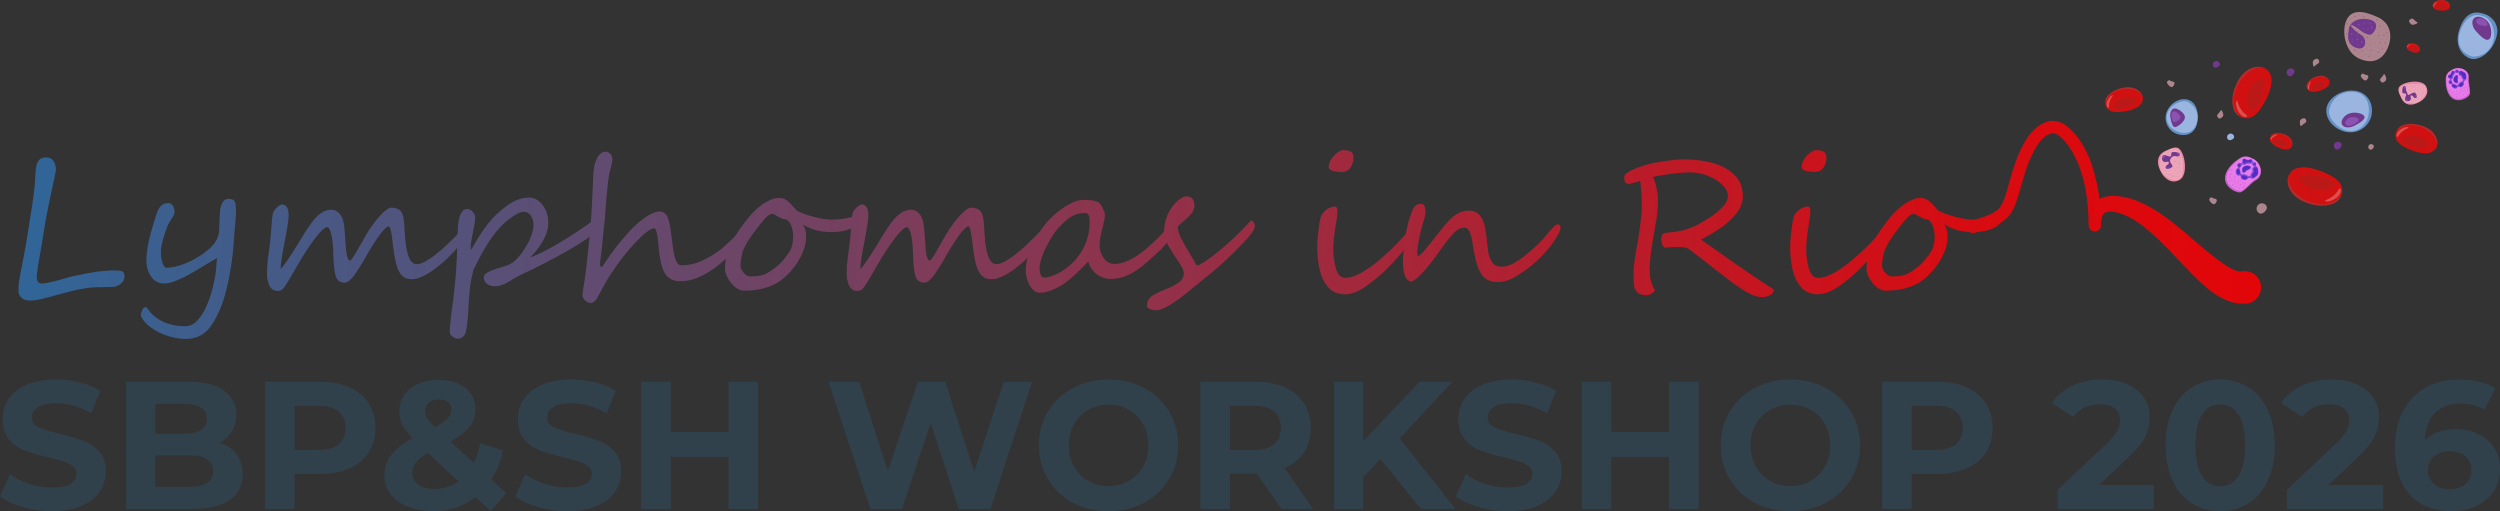 <?xml version="1.0" encoding="UTF-8"?>
<svg xmlns="http://www.w3.org/2000/svg" xmlns:xlink="http://www.w3.org/1999/xlink" viewBox="0 0 1864.84 381.3">
  <rect x="0" y="0" width="1864.84" height="381.3" fill="#333333" stroke="none"/>
  <defs>
    <style>
      .cls-1 {
        fill: #8a4bb2;
      }

      .cls-2 {
        fill: #d11111;
      }

      .cls-3 {
        fill: #7b4cd6;
      }

      .cls-4 {
        fill: #6a9ad3;
        opacity: .9;
      }

      .cls-5 {
        fill: url(#New_Gradient_Swatch-4);
      }

      .cls-6 {
        fill: url(#New_Gradient_Swatch-13);
      }

      .cls-7 {
        fill: url(#New_Gradient_Swatch-5);
      }

      .cls-8 {
        fill: #fff;
      }

      .cls-9 {
        fill: #e296b1;
      }

      .cls-10 {
        fill: #d059d3;
      }

      .cls-11 {
        fill: #e88ba8;
      }

      .cls-12 {
        fill: url(#New_Gradient_Swatch-2);
      }

      .cls-13 {
        fill: url(#New_Gradient_Swatch-14);
      }

      .cls-14 {
        fill: #e87ce9;
      }

      .cls-15 {
        fill: #562bc1;
      }

      .cls-16 {
        isolation: isolate;
      }

      .cls-17 {
        fill: url(#New_Gradient_Swatch-12);
      }

      .cls-18 {
        fill: #aa6a7e;
      }

      .cls-19 {
        opacity: .52;
      }

      .cls-20 {
        fill: url(#New_Gradient_Swatch-6);
      }

      .cls-21 {
        fill: url(#New_Gradient_Swatch-11);
      }

      .cls-22 {
        fill: url(#New_Gradient_Swatch-7);
      }

      .cls-23 {
        fill: #9ab5e0;
      }

      .cls-24 {
        fill: #8c52b2;
      }

      .cls-25 {
        fill: url(#New_Gradient_Swatch);
      }

      .cls-26 {
        fill: url(#New_Gradient_Swatch-8);
      }

      .cls-27 {
        opacity: .26;
      }

      .cls-28 {
        fill: #c863ce;
      }

      .cls-29 {
        fill: url(#New_Gradient_Swatch-3);
      }

      .cls-30 {
        fill: url(#New_Gradient_Swatch-10);
      }

      .cls-31 {
        fill: #70398d;
      }

      .cls-32 {
        fill: #31414c;
      }

      .cls-33 {
        fill: #9758bf;
      }

      .cls-34 {
        opacity: .3;
      }

      .cls-34, .cls-35, .cls-36 {
        mix-blend-mode: multiply;
      }

      .cls-37 {
        fill: #eeb1c1;
        opacity: .65;
      }

      .cls-38 {
        fill: url(#New_Gradient_Swatch-15);
      }

      .cls-35 {
        fill: #6b6a6a;
      }

      .cls-36 {
        fill: #ba1918;
      }

      .cls-39 {
        fill: url(#New_Gradient_Swatch-9);
      }
    </style>
    <linearGradient id="New_Gradient_Swatch" data-name="New Gradient Swatch" x1="28.57" y1="170.84" x2="1650.93" y2="290.93" gradientUnits="userSpaceOnUse">
      <stop offset="0" stop-color="#316597"/>
      <stop offset="1" stop-color="#ed0000"/>
    </linearGradient>
    <linearGradient id="New_Gradient_Swatch-2" data-name="New Gradient Swatch" x1="27.06" y1="191.21" x2="1649.42" y2="311.3" xlink:href="#New_Gradient_Swatch"/>
    <linearGradient id="New_Gradient_Swatch-3" data-name="New Gradient Swatch" x1="28.66" y1="169.57" x2="1651.02" y2="289.66" xlink:href="#New_Gradient_Swatch"/>
    <linearGradient id="New_Gradient_Swatch-4" data-name="New Gradient Swatch" x1="28.27" y1="174.81" x2="1650.64" y2="294.9" xlink:href="#New_Gradient_Swatch"/>
    <linearGradient id="New_Gradient_Swatch-5" data-name="New Gradient Swatch" x1="30.94" y1="138.83" x2="1653.3" y2="258.92" xlink:href="#New_Gradient_Swatch"/>
    <linearGradient id="New_Gradient_Swatch-6" data-name="New Gradient Swatch" x1="30.67" y1="142.43" x2="1653.03" y2="262.52" xlink:href="#New_Gradient_Swatch"/>
    <linearGradient id="New_Gradient_Swatch-7" data-name="New Gradient Swatch" x1="31.02" y1="137.74" x2="1653.38" y2="257.83" xlink:href="#New_Gradient_Swatch"/>
    <linearGradient id="New_Gradient_Swatch-8" data-name="New Gradient Swatch" x1="31.79" y1="127.36" x2="1654.15" y2="247.46" xlink:href="#New_Gradient_Swatch"/>
    <linearGradient id="New_Gradient_Swatch-9" data-name="New Gradient Swatch" x1="31.84" y1="126.67" x2="1654.2" y2="246.76" xlink:href="#New_Gradient_Swatch"/>
    <linearGradient id="New_Gradient_Swatch-10" data-name="New Gradient Swatch" x1="34.25" y1="94.08" x2="1656.61" y2="214.17" xlink:href="#New_Gradient_Swatch"/>
    <linearGradient id="New_Gradient_Swatch-11" data-name="New Gradient Swatch" x1="33.41" y1="105.37" x2="1655.78" y2="225.47" xlink:href="#New_Gradient_Swatch"/>
    <linearGradient id="New_Gradient_Swatch-12" data-name="New Gradient Swatch" x1="35.28" y1="80.13" x2="1657.64" y2="200.22" xlink:href="#New_Gradient_Swatch"/>
    <linearGradient id="New_Gradient_Swatch-13" data-name="New Gradient Swatch" x1="36.17" y1="68.1" x2="1658.53" y2="188.2" xlink:href="#New_Gradient_Swatch"/>
    <linearGradient id="New_Gradient_Swatch-14" data-name="New Gradient Swatch" x1="35.31" y1="79.75" x2="1657.67" y2="199.84" xlink:href="#New_Gradient_Swatch"/>
    <linearGradient id="New_Gradient_Swatch-15" data-name="New Gradient Swatch" x1="-1805.3" y1="-93.88" x2="1907.42" y2="180.94" xlink:href="#New_Gradient_Swatch"/>
  </defs>
  <g class="cls-16">
    <g id="Layer_2">
      <g id="Layer_1-2" data-name="Layer_1">
        <g>
          <g>
            <path class="cls-32" d="M16.89,378.25c-7.01-2.04-12.64-4.68-16.89-7.93l7.46-16.55c4.07,2.98,8.9,5.38,14.51,7.19,5.61,1.81,11.21,2.71,16.82,2.71,6.24,0,10.85-.93,13.83-2.78,2.98-1.85,4.48-4.32,4.48-7.39,0-2.26-.88-4.14-2.64-5.63-1.76-1.49-4.02-2.69-6.78-3.59-2.76-.9-6.49-1.9-11.19-2.98-7.23-1.72-13.16-3.44-17.77-5.15-4.61-1.72-8.57-4.48-11.87-8.27-3.3-3.8-4.95-8.86-4.95-15.19,0-5.51,1.49-10.51,4.48-14.99,2.98-4.48,7.48-8.02,13.49-10.65,6.01-2.62,13.36-3.93,22.04-3.93,6.06,0,11.98.72,17.77,2.17,5.79,1.45,10.85,3.53,15.19,6.24l-6.78,16.68c-8.77-4.97-17.54-7.46-26.31-7.46-6.15,0-10.69,1-13.63,2.98-2.94,1.99-4.41,4.61-4.41,7.87s1.7,5.68,5.09,7.26c3.39,1.58,8.57,3.14,15.53,4.68,7.23,1.72,13.16,3.44,17.77,5.15,4.61,1.72,8.57,4.43,11.87,8.14,3.3,3.71,4.95,8.73,4.95,15.05,0,5.43-1.52,10.38-4.54,14.85-3.03,4.48-7.57,8.02-13.63,10.65-6.06,2.62-13.43,3.93-22.11,3.93-7.51,0-14.76-1.02-21.77-3.05Z"/>
            <path class="cls-32" d="M176.45,338.92c3.07,4.02,4.61,8.97,4.61,14.85,0,8.32-3.23,14.72-9.7,19.19-6.47,4.48-15.89,6.71-28.28,6.71h-49.1v-94.94h46.38c11.57,0,20.46,2.22,26.65,6.65,6.19,4.43,9.29,10.44,9.29,18.04,0,4.61-1.11,8.73-3.32,12.34-2.22,3.62-5.31,6.47-9.29,8.54,5.42,1.72,9.67,4.59,12.75,8.61ZM115.82,301.28v22.38h21.84c5.42,0,9.54-.95,12.34-2.85,2.8-1.9,4.2-4.7,4.2-8.41s-1.4-6.49-4.2-8.34c-2.8-1.85-6.92-2.78-12.34-2.78h-21.84ZM154.54,360.28c2.94-1.9,4.41-4.84,4.41-8.82,0-7.87-5.83-11.8-17.5-11.8h-25.63v23.46h25.63c5.78,0,10.15-.95,13.09-2.85Z"/>
            <path class="cls-32" d="M260.74,288.94c6.19,2.8,10.96,6.78,14.31,11.94,3.34,5.15,5.02,11.26,5.02,18.31s-1.67,13.04-5.02,18.24c-3.35,5.2-8.12,9.18-14.31,11.94-6.2,2.76-13.5,4.14-21.9,4.14h-19.12v26.18h-21.97v-94.94h41.09c8.41,0,15.71,1.4,21.9,4.2ZM252.67,331.32c3.44-2.85,5.15-6.89,5.15-12.14s-1.72-9.43-5.15-12.27c-3.44-2.85-8.45-4.27-15.05-4.27h-17.9v32.96h17.9c6.6,0,11.62-1.42,15.05-4.27Z"/>
            <path class="cls-32" d="M366.05,381.3l-11.39-10.58c-9.04,7.05-19.62,10.58-31.74,10.58-6.87,0-13.07-1.11-18.58-3.32-5.52-2.21-9.83-5.31-12.95-9.29-3.12-3.98-4.68-8.45-4.68-13.43,0-5.88,1.65-11.05,4.95-15.53,3.3-4.48,8.61-8.75,15.94-12.82-3.44-3.53-5.92-6.89-7.46-10.1-1.54-3.21-2.31-6.53-2.31-9.97,0-4.61,1.22-8.68,3.66-12.21,2.44-3.53,5.9-6.26,10.38-8.21,4.48-1.94,9.65-2.92,15.53-2.92,8.23,0,14.83,1.97,19.8,5.9,4.97,3.93,7.46,9.25,7.46,15.94,0,4.88-1.47,9.22-4.41,13.02-2.94,3.8-7.66,7.46-14.17,10.99l17.36,16.14c2.08-4.34,3.66-9.27,4.75-14.78l16.95,5.29c-1.81,8.41-4.7,15.6-8.68,21.56l11.12,10.31-11.53,13.43ZM342.18,359.19l-22.92-21.43c-4.25,2.44-7.28,4.84-9.09,7.19-1.81,2.35-2.71,5.02-2.71,8,0,3.53,1.54,6.37,4.61,8.54,3.07,2.17,7.19,3.25,12.34,3.25,6.6,0,12.52-1.85,17.77-5.56ZM319.87,300.33c-1.85,1.63-2.78,3.71-2.78,6.24,0,1.9.5,3.69,1.49,5.36.99,1.67,2.94,3.91,5.83,6.71,4.61-2.44,7.82-4.63,9.63-6.58,1.81-1.94,2.71-4.05,2.71-6.31s-.81-4.25-2.44-5.7c-1.63-1.45-3.93-2.17-6.92-2.17-3.17,0-5.68.81-7.53,2.44Z"/>
            <path class="cls-32" d="M401.25,378.25c-7.01-2.04-12.64-4.68-16.88-7.93l7.46-16.55c4.07,2.98,8.9,5.38,14.51,7.19,5.61,1.81,11.21,2.71,16.82,2.71,6.24,0,10.85-.93,13.83-2.78,2.98-1.85,4.48-4.32,4.48-7.39,0-2.26-.88-4.14-2.65-5.63-1.76-1.49-4.02-2.69-6.78-3.59-2.76-.9-6.49-1.9-11.19-2.98-7.23-1.72-13.15-3.44-17.77-5.15-4.61-1.72-8.57-4.48-11.87-8.27-3.3-3.8-4.95-8.86-4.95-15.19,0-5.51,1.49-10.51,4.48-14.99,2.98-4.48,7.48-8.02,13.49-10.65,6.01-2.62,13.36-3.93,22.04-3.93,6.06,0,11.98.72,17.77,2.17,5.79,1.45,10.85,3.53,15.19,6.24l-6.78,16.68c-8.77-4.97-17.54-7.46-26.31-7.46-6.15,0-10.69,1-13.63,2.98-2.94,1.99-4.41,4.61-4.41,7.87s1.7,5.68,5.09,7.26c3.39,1.58,8.57,3.14,15.53,4.68,7.23,1.72,13.15,3.44,17.77,5.15,4.61,1.72,8.57,4.43,11.87,8.14,3.3,3.71,4.95,8.73,4.95,15.05,0,5.43-1.52,10.38-4.54,14.85-3.03,4.48-7.57,8.02-13.63,10.65-6.06,2.62-13.43,3.93-22.11,3.93-7.51,0-14.76-1.02-21.77-3.05Z"/>
            <path class="cls-32" d="M565.42,284.73v94.94h-21.97v-38.92h-43.13v38.92h-21.97v-94.94h21.97v37.43h43.13v-37.43h21.97Z"/>
            <path class="cls-32" d="M769.81,284.73l-31.06,94.94h-23.6l-20.89-64.29-21.56,64.29h-23.46l-31.19-94.94h22.79l21.43,66.73,22.38-66.73h20.34l21.7,67.27,22.11-67.27h21.02Z"/>
            <path class="cls-32" d="M800.26,374.93c-7.91-4.25-14.1-10.1-18.58-17.56-4.48-7.46-6.71-15.84-6.71-25.16s2.24-17.7,6.71-25.16c4.48-7.46,10.67-13.31,18.58-17.56,7.91-4.25,16.79-6.37,26.65-6.37s18.72,2.12,26.58,6.37c7.87,4.25,14.06,10.1,18.58,17.56,4.52,7.46,6.78,15.85,6.78,25.16s-2.26,17.7-6.78,25.16c-4.52,7.46-10.71,13.31-18.58,17.56-7.87,4.25-16.73,6.37-26.58,6.37s-18.74-2.12-26.65-6.37ZM842.1,358.72c4.52-2.58,8.07-6.17,10.65-10.78,2.58-4.61,3.87-9.85,3.87-15.73s-1.29-11.12-3.87-15.73c-2.58-4.61-6.13-8.21-10.65-10.78-4.52-2.58-9.58-3.87-15.19-3.87s-10.67,1.29-15.19,3.87c-4.52,2.58-8.07,6.17-10.65,10.78-2.58,4.61-3.87,9.86-3.87,15.73s1.29,11.12,3.87,15.73c2.58,4.61,6.12,8.21,10.65,10.78,4.52,2.58,9.58,3.87,15.19,3.87s10.67-1.29,15.19-3.87Z"/>
            <path class="cls-32" d="M955.88,379.67l-18.31-26.45h-20.21v26.45h-21.97v-94.94h41.09c8.41,0,15.71,1.4,21.9,4.2,6.19,2.8,10.96,6.78,14.31,11.94,3.34,5.15,5.02,11.26,5.02,18.31s-1.69,13.13-5.09,18.24c-3.39,5.11-8.21,9.02-14.44,11.73l21.29,30.52h-23.6ZM950.32,306.91c-3.44-2.85-8.45-4.27-15.05-4.27h-17.9v33.09h17.9c6.6,0,11.62-1.45,15.05-4.34,3.44-2.89,5.15-6.96,5.15-12.21s-1.72-9.43-5.15-12.27Z"/>
            <path class="cls-32" d="M1029.66,342.37l-12.75,13.29v24.01h-21.84v-94.94h21.84v44.35l42.04-44.35h24.41l-39.33,42.32,41.64,52.62h-25.63l-30.38-37.3Z"/>
            <path class="cls-32" d="M1102.83,378.25c-7.01-2.04-12.64-4.68-16.88-7.93l7.46-16.55c4.07,2.98,8.9,5.38,14.51,7.19,5.61,1.81,11.21,2.71,16.82,2.71,6.24,0,10.85-.93,13.83-2.78,2.98-1.85,4.48-4.32,4.48-7.39,0-2.26-.88-4.14-2.65-5.63-1.76-1.49-4.02-2.69-6.78-3.59-2.76-.9-6.49-1.9-11.19-2.98-7.23-1.72-13.15-3.44-17.77-5.15-4.61-1.72-8.57-4.48-11.87-8.27-3.3-3.8-4.95-8.86-4.95-15.19,0-5.51,1.49-10.51,4.48-14.99,2.98-4.48,7.48-8.02,13.49-10.65,6.01-2.62,13.36-3.93,22.04-3.93,6.06,0,11.98.72,17.77,2.17,5.79,1.45,10.85,3.53,15.19,6.24l-6.78,16.68c-8.77-4.97-17.54-7.46-26.31-7.46-6.15,0-10.69,1-13.63,2.98-2.94,1.99-4.41,4.61-4.41,7.87s1.7,5.68,5.09,7.26c3.39,1.58,8.57,3.14,15.53,4.68,7.23,1.72,13.15,3.44,17.77,5.15,4.61,1.72,8.57,4.43,11.87,8.14,3.3,3.71,4.95,8.73,4.95,15.05,0,5.43-1.52,10.38-4.54,14.85-3.03,4.48-7.57,8.02-13.63,10.65-6.06,2.62-13.43,3.93-22.11,3.93-7.51,0-14.76-1.02-21.77-3.05Z"/>
            <path class="cls-32" d="M1267.01,284.73v94.94h-21.97v-38.92h-43.13v38.92h-21.97v-94.94h21.97v37.43h43.13v-37.43h21.97Z"/>
            <path class="cls-32" d="M1308.85,374.93c-7.91-4.25-14.1-10.1-18.58-17.56-4.48-7.46-6.71-15.84-6.71-25.16s2.24-17.7,6.71-25.16c4.48-7.46,10.67-13.31,18.58-17.56,7.91-4.25,16.79-6.37,26.65-6.37s18.72,2.12,26.58,6.37c7.87,4.25,14.06,10.1,18.58,17.56,4.52,7.46,6.78,15.85,6.78,25.16s-2.26,17.7-6.78,25.16c-4.52,7.46-10.71,13.31-18.58,17.56-7.87,4.25-16.73,6.37-26.58,6.37s-18.74-2.12-26.65-6.37ZM1350.69,358.72c4.52-2.58,8.07-6.17,10.65-10.78,2.58-4.61,3.87-9.85,3.87-15.73s-1.29-11.12-3.87-15.73c-2.58-4.61-6.13-8.21-10.65-10.78-4.52-2.58-9.58-3.87-15.19-3.87s-10.67,1.29-15.19,3.87c-4.52,2.58-8.07,6.17-10.65,10.78-2.58,4.61-3.87,9.86-3.87,15.73s1.29,11.12,3.87,15.73c2.58,4.61,6.12,8.21,10.65,10.78,4.52,2.58,9.58,3.87,15.19,3.87s10.67-1.29,15.19-3.87Z"/>
            <path class="cls-32" d="M1466.99,288.94c6.19,2.8,10.96,6.78,14.31,11.94,3.34,5.15,5.02,11.26,5.02,18.31s-1.67,13.04-5.02,18.24c-3.35,5.2-8.12,9.18-14.31,11.94-6.2,2.76-13.5,4.14-21.9,4.14h-19.12v26.18h-21.97v-94.94h41.09c8.41,0,15.71,1.4,21.9,4.2ZM1458.92,331.32c3.44-2.85,5.15-6.89,5.15-12.14s-1.72-9.43-5.15-12.27c-3.44-2.85-8.45-4.27-15.05-4.27h-17.9v32.96h17.9c6.6,0,11.62-1.42,15.05-4.27Z"/>
            <path class="cls-32" d="M1606.61,361.77v17.9h-71.75v-14.24l36.62-34.58c3.89-3.71,6.51-6.89,7.87-9.56,1.36-2.67,2.03-5.31,2.03-7.93,0-3.8-1.29-6.71-3.87-8.75-2.58-2.03-6.35-3.05-11.33-3.05-4.16,0-7.91.79-11.26,2.37-3.35,1.58-6.15,3.96-8.41,7.12l-16-10.31c3.71-5.51,8.82-9.83,15.33-12.95,6.51-3.12,13.97-4.68,22.38-4.68,7.05,0,13.22,1.15,18.51,3.46,5.29,2.31,9.4,5.56,12.34,9.77,2.94,4.2,4.41,9.15,4.41,14.85,0,5.15-1.09,9.99-3.26,14.51-2.17,4.52-6.37,9.68-12.61,15.46l-21.84,20.61h40.82Z"/>
            <path class="cls-32" d="M1635.09,375.47c-6.15-3.89-10.96-9.51-14.44-16.89-3.48-7.37-5.22-16.16-5.22-26.38s1.74-19.01,5.22-26.38c3.48-7.37,8.3-13,14.44-16.89,6.15-3.89,13.16-5.83,21.02-5.83s14.87,1.95,21.02,5.83c6.15,3.89,10.96,9.52,14.44,16.89,3.48,7.37,5.22,16.16,5.22,26.38s-1.74,19.01-5.22,26.38c-3.48,7.37-8.3,13-14.44,16.89-6.15,3.89-13.16,5.83-21.02,5.83s-14.87-1.94-21.02-5.83ZM1669.74,355.26c3.3-4.97,4.95-12.66,4.95-23.06s-1.65-18.08-4.95-23.06c-3.3-4.97-7.85-7.46-13.63-7.46s-10.2,2.49-13.5,7.46c-3.3,4.97-4.95,12.66-4.95,23.06s1.65,18.09,4.95,23.06c3.3,4.97,7.8,7.46,13.5,7.46s10.33-2.49,13.63-7.46Z"/>
            <path class="cls-32" d="M1777.63,361.77v17.9h-71.75v-14.24l36.62-34.58c3.89-3.71,6.51-6.89,7.87-9.56,1.36-2.67,2.03-5.31,2.03-7.93,0-3.8-1.29-6.71-3.87-8.75-2.58-2.03-6.35-3.05-11.33-3.05-4.16,0-7.91.79-11.26,2.37-3.35,1.58-6.15,3.96-8.41,7.12l-16-10.31c3.71-5.51,8.82-9.83,15.33-12.95,6.51-3.12,13.97-4.68,22.38-4.68,7.05,0,13.22,1.15,18.51,3.46,5.29,2.31,9.4,5.56,12.34,9.77,2.94,4.2,4.41,9.15,4.41,14.85,0,5.15-1.09,9.99-3.26,14.51-2.17,4.52-6.37,9.68-12.61,15.46l-21.84,20.61h40.82Z"/>
            <path class="cls-32" d="M1848.7,323.79c4.97,2.44,8.9,5.9,11.8,10.38,2.89,4.48,4.34,9.65,4.34,15.53,0,6.33-1.58,11.89-4.75,16.68-3.17,4.79-7.48,8.48-12.95,11.05-5.47,2.58-11.55,3.87-18.24,3.87-13.29,0-23.69-4.07-31.19-12.21-7.51-8.14-11.26-19.76-11.26-34.86,0-10.76,2.03-19.98,6.1-27.67,4.07-7.68,9.74-13.52,17.02-17.5,7.28-3.98,15.71-5.97,25.29-5.97,5.06,0,9.92.57,14.58,1.69,4.66,1.13,8.61,2.74,11.87,4.81l-8.14,16.14c-4.7-3.16-10.63-4.75-17.77-4.75-8.05,0-14.42,2.35-19.12,7.05-4.7,4.7-7.23,11.53-7.6,20.48,5.61-5.61,13.43-8.41,23.46-8.41,6.06,0,11.57,1.22,16.55,3.66ZM1839.14,361.09c2.94-2.53,4.41-5.97,4.41-10.31s-1.47-7.8-4.41-10.38c-2.94-2.58-6.85-3.87-11.73-3.87s-8.73,1.34-11.8,4c-3.08,2.67-4.61,6.08-4.61,10.24s1.49,7.55,4.48,10.17c2.98,2.62,7.05,3.93,12.21,3.93,4.7,0,8.52-1.27,11.46-3.8Z"/>
          </g>
          <g>
            <g>
              <path class="cls-25" d="M91.56,210.18c-.92,1.15-2.09,2.08-3.51,2.79-1.42.71-2.69,1.07-3.79,1.07-.64,0-1.45.01-2.41.03-.97.02-1.96.05-3,.07-1.03.02-2.03.05-3,.07-.96.02-1.77.03-2.41.03-2.94,0-6.01.24-9.2.72-3.19.48-6.37,1.1-9.54,1.86-3.17.76-6.3,1.56-9.41,2.41-3.1.85-6.03,1.65-8.79,2.41-2.76.76-5.32,1.38-7.68,1.86-2.37.48-4.4.72-6.1.72-2.76,0-4.9-.63-6.44-1.9-1.54-1.26-2.35-2.77-2.45-4.51-.09-1.1-.09-2.41,0-3.93.09-1.52.28-3.17.55-4.96.28-1.79.6-3.69.96-5.68.37-2,.78-4.03,1.24-6.1.28-1.38.63-3.17,1.07-5.37.44-2.2.86-4.51,1.27-6.92.41-2.41.8-4.75,1.17-7.03.37-2.27.67-4.14.9-5.62.5-3.35.98-6.37,1.41-9.06.44-2.69.85-5.27,1.24-7.75.39-2.48.77-5,1.14-7.54.37-2.55.71-5.41,1.03-8.58.28-3.45.47-6.52.59-9.23.11-2.71.41-4.99.9-6.86.48-1.86,1.26-3.28,2.34-4.27,1.08-.99,2.74-1.48,5-1.48,1.29,0,2.35.25,3.2.76.85.51,1.55,1.17,2.1,2,.55.83.96,1.77,1.24,2.82.28,1.06.46,2.11.55,3.17.05.32-.1,1.36-.45,3.1-.34,1.75-.79,3.92-1.34,6.51-.55,2.6-1.17,5.48-1.86,8.65-.69,3.17-1.37,6.38-2.03,9.65-.67,3.26-1.29,6.42-1.86,9.47-.57,3.06-1.02,5.73-1.34,8.03-.28,2.02-.61,4.19-1,6.51-.39,2.32-.79,4.66-1.21,7.03-.41,2.37-.83,4.72-1.24,7.06-.41,2.34-.78,4.54-1.1,6.58-.32,2.04-.56,3.88-.72,5.51-.16,1.63-.2,2.93-.1,3.89.09.83.44,1.58,1.03,2.27.6.69,1.4,1.03,2.41,1.03,1.1,0,2.49-.15,4.17-.45,1.68-.3,3.47-.69,5.37-1.17,1.91-.48,3.85-1.01,5.82-1.58,1.97-.57,3.86-1.11,5.65-1.62.41-.14,1.21-.33,2.38-.59,1.17-.25,2.53-.54,4.06-.86,1.54-.32,3.18-.64,4.93-.96,1.75-.32,3.39-.62,4.93-.9,1.54-.28,2.9-.51,4.1-.69,1.19-.18,2.02-.28,2.48-.28.6,0,1.43-.07,2.51-.21,1.08-.14,2.31-.25,3.69-.34,1.38-.09,2.87-.14,4.48-.14s3.21.16,4.82.48c.83.18,1.45.59,1.86,1.21.41.62.64,1.34.69,2.17.05.83-.05,1.65-.28,2.48-.23.83-.57,1.54-1.03,2.14Z"/>
              <path class="cls-12" d="M176.03,156.85c0,.78-.02,1.69-.07,2.72-.05,1.03-.12,2.22-.21,3.55-.09,1.29-.2,2.62-.31,4-.12,1.38-.24,2.8-.38,4.27-.14,1.47-.25,2.77-.34,3.89-.09,1.13-.16,2.08-.21,2.86-.32,6.29-.99,12.76-2,19.4-1.01,6.64-2.27,12.97-3.79,18.98-2.43,9.97-5.97,18.49-10.61,25.56-4.69,7.17-11.16,10.75-19.43,10.75-5.42,0-10.89-1.08-16.4-3.24-5.47-2.11-10.08-5.08-13.85-8.89-2.25-2.66-3.38-4.5-3.38-5.51,0-1.15.34-2.46,1.03-3.93.73-1.42,1.56-2.14,2.48-2.14.51,0,.94.28,1.31.83,1.56,2.21,3.05,3.95,4.48,5.24,6.11,5.42,14.06,8.13,23.84,8.13,3.86,0,7.23-1.84,10.13-5.51,1.47-1.79,2.77-3.72,3.89-5.79,1.13-2.07,2.12-4.23,3-6.48.87-2.25,1.65-4.55,2.34-6.89s1.31-4.73,1.86-7.17c.46-2.25.82-4.04,1.07-5.37.25-1.33.4-2.23.45-2.69.23-1.93.39-3.79.48-5.58.09-1.79.28-3.56.55-5.31-1.29.6-3.93,2.11-7.92,4.55-2.34,1.42-4.48,2.71-6.41,3.86-1.93,1.15-3.65,2.16-5.17,3.03-3.03,1.79-6.45,3.49-10.27,5.1-3.86,1.61-7.03,2.41-9.51,2.41-4.32,0-7.65-1.72-9.99-5.17-2.34-3.45-3.51-7.42-3.51-11.92,0-3.21.34-6.8,1.03-10.75.37-1.97.75-3.82,1.14-5.55.39-1.72.82-3.34,1.27-4.86.46-1.52,1-3.33,1.62-5.44.62-2.11,1.37-4.55,2.24-7.3.46-1.52.96-2.84,1.52-3.96.55-1.13,1.18-2.07,1.9-2.82.71-.76,1.55-1.32,2.51-1.69.96-.37,2.14-.55,3.51-.55s2.39.76,3.17,2.27c.73,1.42,1.1,2.89,1.1,4.41,0,.92-.21,1.75-.62,2.48-.23.37-.55.9-.96,1.58-.41.69-.94,1.54-1.58,2.55-.64,1.01-1.15,1.85-1.52,2.51-.37.67-.6,1.18-.69,1.55-.37,1.1-.69,2.07-.96,2.89-.28.83-.53,1.52-.76,2.07-.18.55-.39,1.21-.62,1.96-.23.76-.51,1.64-.83,2.65-.6,1.98-1.02,3.78-1.27,5.41-.25,1.63-.38,3.36-.38,5.2s.37,4.06,1.1,6.68c.78,2.71,1.84,4.06,3.17,4.06,4.04,0,8.93-1.17,14.68-3.51,5.74-2.39,10.93-5.49,15.57-9.3,4.64-3.81,7.44-7.65,8.41-11.51.18-.55.32-1.38.41-2.48.09-1.1.17-2.33.24-3.69.07-1.35.13-2.77.17-4.24.05-1.47.1-2.88.17-4.24.07-1.35.15-2.57.24-3.65.09-1.08.23-1.89.41-2.45,1.19-4.23,3.12-6.34,5.79-6.34,2.53,0,4.09.64,4.69,1.93.64,1.38.96,3.56.96,6.55Z"/>
              <path class="cls-29" d="M349.11,170.36c0,.41-.08.94-.24,1.58-.16.64-.37,1.33-.62,2.07-.25.74-.55,1.48-.9,2.24-.34.76-.72,1.44-1.14,2.03-.78,1.2-1.8,2.57-3.07,4.13-1.26,1.56-2.65,3.18-4.17,4.86-1.52,1.68-3.14,3.35-4.86,5.03-1.72,1.68-3.41,3.2-5.06,4.58-1.33,1.1-2.87,2.32-4.62,3.65-1.75,1.33-3.58,2.57-5.51,3.72-1.93,1.15-3.9,2.1-5.93,2.86-2.02.76-3.93,1.14-5.72,1.14-1.61,0-3.07-.23-4.38-.69-1.31-.46-2.5-1.32-3.58-2.58-1.08-1.26-2.03-3-2.86-5.2-.83-2.2-1.54-5.05-2.14-8.54-.28-1.47-.52-3.04-.72-4.72-.21-1.68-.41-3.34-.62-5-.21-1.65-.4-3.25-.59-4.79-.18-1.54-.4-2.89-.65-4.06-.25-1.17-.53-2.1-.83-2.79-.3-.69-.63-1.03-1-1.03-.6,0-1.44.51-2.52,1.52-1.08,1.01-2.34,2.47-3.79,4.38-1.45,1.91-3.03,4.19-4.75,6.86s-3.53,5.65-5.41,8.96c-3.72,6.61-6.87,11.64-9.44,15.09-2.57,3.44-4.92,5.17-7.03,5.17-3.17,0-5.31-1.49-6.41-4.48-1.01-3.03-1.63-8.11-1.86-15.23-.14-6.94-.63-12.28-1.48-16.02-.85-3.74-1.94-5.62-3.27-5.62-.83,0-2.03.75-3.62,2.24-1.58,1.49-3.38,3.55-5.37,6.17-2,2.62-4.17,5.71-6.51,9.27-2.34,3.56-4.69,7.43-7.03,11.61-.64,1.1-1.38,2.37-2.2,3.79-.83,1.42-1.67,2.86-2.51,4.31-.85,1.45-1.68,2.81-2.48,4.1-.8,1.29-1.51,2.34-2.1,3.17-1.33,1.93-2.94,2.89-4.82,2.89-3.49,0-5.79-1.79-6.89-5.37-.28-.92-.49-1.66-.65-2.24-.16-.57-.29-1.15-.38-1.72-.09-.57-.15-1.21-.17-1.9-.02-.69-.03-1.58-.03-2.69,0-1.84.06-3.53.17-5.06.11-1.54.26-3.09.45-4.65.18-1.56.41-3.24.69-5.03.28-1.79.55-3.88.83-6.27.23-1.97.44-4.09.62-6.34.18-2.25.36-4.44.52-6.58.16-2.14.32-4.1.48-5.89.16-1.79.38-3.21.65-4.27.14-.55.46-1.19.97-1.93.5-.73,1.09-1.43,1.76-2.1.66-.67,1.37-1.24,2.1-1.72.73-.48,1.38-.72,1.93-.72.96,0,1.76.22,2.38.65.62.44,1.12,1.02,1.52,1.76.39.74.67,1.6.83,2.58.16.99.24,2.01.24,3.07s-.1,2.48-.31,4.13c-.21,1.65-.47,3.44-.79,5.37-.32,1.93-.68,3.93-1.07,5.99-.39,2.07-.77,4.04-1.14,5.93-.37,1.88-.7,3.62-1,5.2-.3,1.58-.52,2.88-.65,3.89-.41,2.53-.69,4.54-.83,6.03-.14,1.49-.21,2.7-.21,3.62.6-.6,1.35-1.49,2.27-2.69.92-1.19,1.93-2.6,3.03-4.2,1.1-1.61,2.26-3.38,3.48-5.31,1.22-1.93,2.45-3.9,3.69-5.93.87-1.42,1.85-3.03,2.93-4.82,1.08-1.79,2.2-3.59,3.38-5.41,1.17-1.81,2.33-3.53,3.48-5.13,1.15-1.61,2.21-2.96,3.17-4.07,1.93-2.2,3.93-3.88,5.99-5.03,2.07-1.15,4.23-1.72,6.48-1.72s4.12.86,5.75,2.58c1.63,1.72,2.72,3.96,3.27,6.72.28,1.29.49,2.77.66,4.44.16,1.68.31,3.43.45,5.27.14,1.84.26,3.68.38,5.51.11,1.84.24,3.58.38,5.24.14,1.61.33,2.94.59,4,.25,1.06.52,1.9.79,2.51.28.62.53,1.06.76,1.31.23.25.41.38.55.38.87,0,2.34-1.81,4.41-5.44,1.06-1.84,2.23-3.88,3.51-6.13,1.29-2.25,2.71-4.73,4.27-7.44,1.56-2.66,3.24-5.24,5.03-7.72,1.79-2.48,3.55-4.67,5.27-6.58,1.72-1.91,3.34-3.42,4.86-4.55s2.8-1.69,3.86-1.69c.69,0,1.4.07,2.14.21.73.14,1.45.34,2.14.62.69.28,1.3.61,1.83,1,.53.39.93.82,1.21,1.27.69,1.1,1.18,2.35,1.48,3.75.3,1.4.52,3.01.66,4.82.14,1.82.26,3.84.38,6.06.11,2.23.31,4.7.59,7.41.64,5.74,1.64,10.03,3,12.85,1.35,2.82,3.3,4.24,5.82,4.24.96,0,2.18-.32,3.65-.96,1.47-.64,3.03-1.48,4.69-2.51,1.65-1.03,3.33-2.2,5.03-3.51,1.7-1.31,3.28-2.61,4.75-3.89,1.47-1.29,2.88-2.58,4.24-3.89,1.35-1.31,2.72-2.64,4.1-4,1.38-1.35,2.79-2.77,4.24-4.24,1.45-1.47,3-3.03,4.65-4.69.55-.55,1.06-.83,1.52-.83.69,0,1.03.6,1.03,1.79Z"/>
              <path class="cls-5" d="M447.57,165.47c0,1.42-.48,3.12-1.45,5.1-.23.51-.63,1.05-1.21,1.62-.58.57-1.17,1.14-1.79,1.69-.62.55-1.23,1.05-1.83,1.48-.6.44-1.03.77-1.31,1-1.52,1.24-3.47,2.63-5.86,4.17-2.39,1.54-5.04,3.17-7.96,4.89-2.92,1.72-6.01,3.47-9.27,5.24-3.26,1.77-6.52,3.5-9.78,5.2-3.26,1.7-6.43,3.31-9.51,4.82-3.08,1.52-5.88,2.85-8.41,4-1.84.83-3.58,1.76-5.24,2.79-1.65,1.03-3.27,2-4.86,2.89-1.58.9-3.18,1.64-4.79,2.24-1.61.6-3.31.9-5.1.9-1.06,0-2.08-.13-3.07-.38-.99-.25-1.87-.65-2.65-1.21-.78-.55-1.41-1.25-1.9-2.1-.48-.85-.72-1.87-.72-3.07,0-.64.22-1.24.65-1.79.44-.55,1-1.04,1.69-1.48.69-.44,1.45-.84,2.27-1.21.83-.37,1.63-.69,2.41-.96.83-.32,1.8-.65,2.93-1,1.12-.34,2.26-.69,3.41-1.03,1.15-.34,2.26-.7,3.34-1.07,1.08-.37,2.01-.73,2.79-1.1,1.47-.78,2.85-1.77,4.13-2.96,1.29-1.19,2.48-2.5,3.58-3.93,1.1-1.42,2.14-2.9,3.1-4.44.96-1.54,1.86-3.02,2.69-4.44.55-.96,1.08-2.04,1.58-3.24.51-1.19.95-2.39,1.34-3.58.39-1.19.69-2.33.9-3.41.21-1.08.31-1.99.31-2.72,0-3.17-.69-5.69-2.07-7.58-1.38-1.88-3.1-2.82-5.17-2.82-1.29,0-2.77.43-4.44,1.27-1.68.85-3.35,1.87-5.03,3.07-1.68,1.2-3.24,2.45-4.69,3.76s-2.61,2.42-3.48,3.34c-2.11,2.25-4.1,4.7-5.96,7.34-1.86,2.64-3.62,5.35-5.27,8.13-1.65,2.78-3.22,5.57-4.69,8.37-1.47,2.8-2.82,5.49-4.06,8.06-.55,2.16-1.09,4.55-1.62,7.17-.53,2.62-.93,5.49-1.21,8.61-.51,6.2-.88,11.74-1.14,16.61-.25,4.87-.77,9.32-1.55,13.37-.28,1.47-.94,2.77-2,3.89-1.06,1.12-2.43,1.69-4.13,1.69-.51,0-1.1-.13-1.79-.38-.69-.25-1.34-.61-1.96-1.07-.62-.46-1.15-.98-1.58-1.55-.44-.57-.65-1.21-.65-1.89,0-1.52.1-3.39.31-5.62.21-2.23.45-4.47.72-6.72.28-2.25.54-4.3.79-6.13.25-1.84.42-3.12.52-3.86.64-4.73,1.22-9.84,1.72-15.33.51-5.49.92-11.47,1.24-17.95.05-1.38.1-3.2.17-5.48.07-2.27.14-4.57.21-6.89.07-2.32.14-4.48.21-6.48.07-2,.15-3.41.24-4.24.64-8.77,2.94-13.16,6.89-13.16.78,0,1.53.2,2.24.59.71.39,1.34.9,1.9,1.52.55.62.99,1.32,1.31,2.1.32.78.48,1.54.48,2.27,0,1.61-.17,3.34-.52,5.2-.34,1.86-.72,3.77-1.14,5.72-.41,1.95-.79,3.87-1.14,5.75-.34,1.88-.52,3.61-.52,5.17,0,1.33.14,2,.41,2,3.21-5.79,6.36-10.87,9.44-15.26,3.08-4.39,6.16-8.03,9.23-10.92,1.97-1.84,3.93-3.53,5.86-5.06,1.93-1.54,3.87-2.87,5.82-4,1.95-1.13,3.97-2,6.06-2.62,2.09-.62,4.31-.95,6.65-1,1.61-.05,3.27.34,5,1.17,1.72.83,3.27,2.07,4.65,3.72,1.38,1.65,2.52,3.66,3.41,6.03.9,2.37,1.32,5.04,1.27,8.03.05,2.3-.31,4.59-1.07,6.89-.76,2.3-1.77,4.56-3.03,6.79-1.26,2.23-2.72,4.38-4.38,6.44-1.65,2.07-3.38,3.97-5.17,5.72,3.77-1.42,7.64-3.17,11.61-5.24,3.97-2.07,7.95-4.29,11.92-6.68,3.97-2.39,7.88-4.87,11.71-7.44,3.83-2.57,7.5-5.08,10.99-7.51,1.06-.73,1.91-1.35,2.55-1.86.64-.5,1.35-.76,2.14-.76.64,0,1.02.31,1.14.93.11.62.17,1.25.17,1.9Z"/>
              <path class="cls-7" d="M557.06,173.11c0,.97-.69,2.48-2.07,4.55-.51.83-1.15,1.75-1.93,2.76-.78,1.01-1.6,2.03-2.45,3.07-.85,1.03-1.69,2.01-2.51,2.93-.83.92-1.56,1.7-2.21,2.34-2.66,2.71-5.49,5.31-8.47,7.79-2.99,2.48-6.08,4.7-9.27,6.65-3.19,1.95-6.5,3.53-9.92,4.72-3.42,1.2-6.9,1.82-10.44,1.86-2.71,0-5.11-.5-7.2-1.52-2.09-1.01-3.73-2.64-4.93-4.89-1.19-2.25-2.09-4.78-2.69-7.58-.6-2.8-1.08-5.81-1.45-9.03-.05-.51-.12-1.26-.21-2.27-.09-1.01-.2-2.12-.31-3.34-.12-1.22-.26-2.47-.45-3.75-.18-1.29-.39-2.46-.62-3.51-.23-1.06-.49-1.92-.79-2.58-.3-.67-.63-1-1-1-1.42,0-3.38.95-5.86,2.86-2.48,1.91-5.19,4.41-8.13,7.51-2.94,3.1-5.95,6.6-9.03,10.51-3.08,3.9-5.95,7.88-8.61,11.92-2.34,3.49-4.47,6.99-6.37,10.51-1.91,3.51-3.57,6.58-5,9.2-.78,1.19-1.61,2.03-2.48,2.51-.87.48-1.47.72-1.79.72-.74,0-1.48-.17-2.24-.52-.76-.34-1.45-.79-2.07-1.34-.62-.55-1.13-1.18-1.52-1.9-.39-.71-.59-1.41-.59-2.1,0-.6.1-1.57.31-2.93.21-1.35.45-2.88.72-4.58.28-1.7.55-3.46.83-5.27.28-1.81.51-3.5.69-5.06.32-3.03.69-6.36,1.1-9.99.41-3.63.8-7.29,1.17-10.99.37-3.7.71-7.31,1.03-10.85.32-3.54.57-6.73.76-9.58.05-.92.11-2.14.21-3.65.09-1.52.18-3.18.28-5,.09-1.81.18-3.73.28-5.75.09-2.02.18-3.98.28-5.89.09-1.91.17-3.7.24-5.37.07-1.68.13-3.09.17-4.24.05-1.29.13-2.48.24-3.58.11-1.1.28-2.19.48-3.27.21-1.08.51-2.16.9-3.24.39-1.08.88-2.26,1.48-3.55.18-.41.48-.87.9-1.38.41-.51.88-.97,1.41-1.38.53-.41,1.1-.77,1.72-1.07.62-.3,1.25-.45,1.89-.45,1.33,0,2.54.53,3.62,1.58,1.08,1.06,1.62,2.53,1.62,4.41,0,.6-.1,1.4-.31,2.41-.21,1.01-.45,2.06-.72,3.14-.28,1.08-.54,2.11-.79,3.1-.25.99-.43,1.73-.52,2.24-.37,1.88-.69,4.04-.96,6.48-.28,2.43-.54,4.92-.79,7.44-.25,2.53-.47,5.02-.66,7.48-.18,2.46-.34,4.65-.48,6.58-.14,2.2-.31,4.27-.52,6.2-.21,1.93-.41,3.85-.62,5.75-.21,1.91-.4,3.84-.59,5.79-.18,1.95-.37,4.05-.55,6.3-.32,3.4-.69,6.4-1.1,8.99-.41,2.6-.62,4.81-.62,6.65,0,.28.15.6.45.96.3.37.56.55.79.55h.28c.41-.5.94-1.26,1.58-2.27s1.38-2.11,2.21-3.31c.83-1.19,1.69-2.45,2.58-3.76.9-1.31,1.78-2.51,2.65-3.62.87-1.1,1.83-2.31,2.86-3.62,1.03-1.31,2.11-2.63,3.24-3.96,1.13-1.33,2.27-2.66,3.45-4,1.17-1.33,2.31-2.57,3.41-3.72,1.42-1.42,3.01-2.92,4.75-4.48,1.75-1.56,3.57-2.99,5.48-4.27,1.91-1.29,3.82-2.34,5.75-3.17,1.93-.83,3.77-1.24,5.51-1.24.32,0,.75.09,1.27.28.53.18,1.06.45,1.58.79.53.34,1.02.76,1.48,1.24.46.48.8,1.05,1.03,1.69.92,2.48,1.58,4.96,2,7.44.41,2.48.78,5.1,1.1,7.85.28,2.34.57,4.75.9,7.23s.73,4.73,1.24,6.75c.5,2.02,1.16,3.68,1.96,4.96.8,1.29,1.83,1.93,3.07,1.93,5.65,0,11.07-1.26,16.26-3.79,2.76-1.33,5.13-2.62,7.13-3.86,2-1.24,3.86-2.53,5.58-3.86,1.72-1.33,3.43-2.8,5.13-4.41,1.7-1.61,3.67-3.47,5.93-5.58,4.45-4.09,7.05-6.13,7.79-6.13.69,0,1.03.94,1.03,2.82Z"/>
              <path class="cls-20" d="M643.12,160.64c0,.78-.17,1.57-.52,2.38-.34.8-.79,1.58-1.34,2.34-.55.76-1.16,1.47-1.83,2.14s-1.34,1.21-2.03,1.62c-1.61,1.06-3.89,1.99-6.86,2.79-2.96.8-6.63,1.21-10.99,1.21-3.49,0-7.01-.45-10.54-1.34-3.54-.9-6.94-2.38-10.2-4.44,1.06,1.61,1.73,3.15,2.03,4.62.3,1.47.45,3.22.45,5.24,0,3.63-.92,7.49-2.76,11.58-1.79,4.13-4.11,7.97-6.96,11.51-2.85,3.54-5.86,6.48-9.03,8.82-1.79,1.33-3.75,2.49-5.89,3.48-2.14.99-4.38,1.79-6.72,2.41-2.34.62-4.78,1.08-7.3,1.38-2.53.3-5.08.45-7.65.45-1.79,0-3.54-.57-5.24-1.72-1.7-1.15-3.22-2.55-4.55-4.2-1.33-1.65-2.4-3.42-3.2-5.3-.8-1.88-1.21-3.58-1.21-5.1,0-3.72.49-7.29,1.48-10.71.99-3.42,2.32-6.73,4-9.92,1.68-3.19,3.62-6.32,5.82-9.37,2.21-3.05,4.55-6.1,7.03-9.13,1.38-1.7,2.95-3.36,4.72-4.99,1.77-1.63,3.62-3.09,5.55-4.38,1.93-1.29,3.88-2.33,5.86-3.14,1.97-.8,3.86-1.21,5.65-1.21,1.47,0,2.73.21,3.79.62,1.06.41,2.06,1,3,1.76.94.76,1.91,1.71,2.89,2.86.99,1.15,2.12,2.44,3.41,3.86.41.41,1.55,1.02,3.41,1.83,1.86.8,4.06,1.58,6.61,2.34,2.55.76,5.22,1.42,8.03,2,2.8.58,5.35.86,7.65.86s4.41-.08,6.34-.24c1.93-.16,3.8-.42,5.62-.79,1.81-.37,3.62-.87,5.41-1.52,1.79-.64,3.72-1.42,5.79-2.34.18.69.28,1.29.28,1.79ZM591.65,177.18c.05-1.29-.05-2.74-.28-4.38-.23-1.63-.63-3.17-1.21-4.62-.58-1.45-1.33-2.63-2.27-3.55-.94-.92-2.1-1.29-3.48-1.1-2.11-.83-3.86-1.7-5.24-2.62-1.38-.92-2.44-1.38-3.17-1.38-.55,0-1.15.17-1.79.52-.64.34-1.31.82-2,1.41-.69.6-1.39,1.3-2.1,2.1-.71.8-1.41,1.64-2.1,2.52-1.38,1.79-2.65,3.42-3.82,4.89-1.17,1.47-2.27,2.93-3.31,4.38-1.03,1.45-2.03,2.96-3,4.55s-1.93,3.37-2.89,5.34c-.41.83-.78,1.82-1.1,2.96-.32,1.15-.6,2.33-.83,3.55-.23,1.22-.4,2.44-.52,3.65-.12,1.22-.17,2.31-.17,3.27,0,.6.21,1.32.62,2.17.41.85.95,1.68,1.62,2.48.67.8,1.42,1.48,2.27,2.03.85.55,1.69.83,2.52.83,2.34,0,4.34-.1,5.99-.31,1.65-.21,3.18-.57,4.58-1.1,1.4-.53,2.81-1.25,4.24-2.17,1.42-.92,3.08-2.11,4.96-3.58.92-.69,1.83-1.49,2.72-2.41.9-.92,1.78-1.89,2.65-2.93.87-1.03,1.7-2.09,2.48-3.17.78-1.08,1.52-2.15,2.2-3.2.46-.69.85-1.54,1.17-2.55.32-1.01.57-2.02.76-3.03.18-1.01.31-1.93.38-2.76.07-.83.1-1.42.1-1.79Z"/>
              <path class="cls-22" d="M781.54,170.36c0,.41-.08.94-.24,1.58-.16.64-.37,1.33-.62,2.07-.25.74-.55,1.48-.9,2.24-.34.76-.72,1.44-1.14,2.03-.78,1.2-1.8,2.57-3.07,4.13-1.26,1.56-2.65,3.18-4.17,4.86-1.52,1.68-3.14,3.35-4.86,5.03-1.72,1.68-3.41,3.2-5.06,4.58-1.33,1.1-2.87,2.32-4.62,3.65-1.75,1.33-3.58,2.57-5.51,3.72-1.93,1.15-3.9,2.1-5.93,2.86-2.02.76-3.93,1.14-5.72,1.14-1.61,0-3.07-.23-4.38-.69-1.31-.46-2.5-1.32-3.58-2.58-1.08-1.26-2.03-3-2.86-5.2-.83-2.2-1.54-5.05-2.14-8.54-.28-1.47-.52-3.04-.72-4.72-.21-1.68-.41-3.34-.62-5s-.4-3.25-.59-4.79c-.18-1.54-.4-2.89-.65-4.06-.25-1.17-.53-2.1-.83-2.79-.3-.69-.63-1.03-1-1.03-.6,0-1.44.51-2.52,1.52-1.08,1.01-2.34,2.47-3.79,4.38-1.45,1.91-3.03,4.19-4.75,6.86-1.72,2.66-3.53,5.65-5.41,8.96-3.72,6.61-6.87,11.64-9.44,15.09-2.57,3.44-4.92,5.17-7.03,5.17-3.17,0-5.31-1.49-6.41-4.48-1.01-3.03-1.63-8.11-1.86-15.23-.14-6.94-.63-12.28-1.48-16.02-.85-3.74-1.94-5.62-3.27-5.62-.83,0-2.03.75-3.62,2.24-1.58,1.49-3.38,3.55-5.37,6.17-2,2.62-4.17,5.71-6.51,9.27-2.34,3.56-4.69,7.43-7.03,11.61-.64,1.1-1.38,2.37-2.2,3.79-.83,1.42-1.67,2.86-2.51,4.31-.85,1.45-1.68,2.81-2.48,4.1-.8,1.29-1.51,2.34-2.1,3.17-1.33,1.93-2.94,2.89-4.82,2.89-3.49,0-5.79-1.79-6.89-5.37-.28-.92-.49-1.66-.65-2.24-.16-.57-.29-1.15-.38-1.72-.09-.57-.15-1.21-.17-1.9-.02-.69-.03-1.58-.03-2.69,0-1.84.06-3.53.17-5.06.11-1.54.26-3.09.45-4.65.18-1.56.41-3.24.69-5.03.28-1.79.55-3.88.83-6.27.23-1.97.44-4.09.62-6.34.18-2.25.36-4.44.52-6.58.16-2.14.32-4.1.48-5.89.16-1.79.38-3.21.65-4.27.14-.55.46-1.19.97-1.93.5-.73,1.09-1.43,1.76-2.1.66-.67,1.37-1.24,2.1-1.72.73-.48,1.38-.72,1.93-.72.96,0,1.76.22,2.38.65.62.44,1.12,1.02,1.52,1.76.39.74.67,1.6.83,2.58.16.99.24,2.01.24,3.07s-.1,2.48-.31,4.13c-.21,1.65-.47,3.44-.79,5.37-.32,1.93-.68,3.93-1.07,5.99-.39,2.07-.77,4.04-1.14,5.93-.37,1.88-.7,3.62-1,5.2-.3,1.58-.52,2.88-.65,3.89-.41,2.53-.69,4.54-.83,6.03-.14,1.49-.21,2.7-.21,3.62.6-.6,1.35-1.49,2.27-2.69.92-1.19,1.93-2.6,3.03-4.2,1.1-1.61,2.26-3.38,3.48-5.31,1.22-1.93,2.45-3.9,3.69-5.93.87-1.42,1.85-3.03,2.93-4.82,1.08-1.79,2.2-3.59,3.38-5.41,1.17-1.81,2.33-3.53,3.48-5.13,1.15-1.61,2.21-2.96,3.17-4.07,1.93-2.2,3.93-3.88,5.99-5.03,2.07-1.15,4.23-1.72,6.48-1.72s4.12.86,5.75,2.58c1.63,1.72,2.72,3.96,3.27,6.72.28,1.29.49,2.77.66,4.44.16,1.68.31,3.43.45,5.27.14,1.84.26,3.68.38,5.51.11,1.84.24,3.58.38,5.24.14,1.61.33,2.94.59,4,.25,1.06.52,1.9.79,2.51.28.62.53,1.06.76,1.31.23.25.41.38.55.38.87,0,2.34-1.81,4.41-5.44,1.06-1.84,2.23-3.88,3.51-6.13,1.29-2.25,2.71-4.73,4.27-7.44,1.56-2.66,3.24-5.24,5.03-7.72,1.79-2.48,3.55-4.67,5.27-6.58,1.72-1.91,3.34-3.42,4.86-4.55,1.52-1.13,2.8-1.69,3.86-1.69.69,0,1.4.07,2.14.21.73.14,1.45.34,2.14.62.69.28,1.3.61,1.83,1,.53.39.93.82,1.21,1.27.69,1.1,1.18,2.35,1.48,3.75.3,1.4.52,3.01.66,4.82.14,1.82.26,3.84.38,6.06.11,2.23.31,4.7.59,7.41.64,5.74,1.64,10.03,3,12.85,1.35,2.82,3.3,4.24,5.82,4.24.96,0,2.18-.32,3.65-.96,1.47-.64,3.03-1.48,4.69-2.51,1.65-1.03,3.33-2.2,5.03-3.51,1.7-1.31,3.28-2.61,4.75-3.89,1.47-1.29,2.88-2.58,4.24-3.89,1.35-1.31,2.72-2.64,4.1-4,1.38-1.35,2.79-2.77,4.24-4.24,1.45-1.47,3-3.03,4.65-4.69.55-.55,1.06-.83,1.52-.83.69,0,1.03.6,1.03,1.79Z"/>
              <path class="cls-26" d="M874.14,171.46c0,.55-.07,1.21-.21,1.96-.14.76-.33,1.53-.59,2.31-.25.78-.53,1.53-.83,2.24-.3.71-.61,1.27-.93,1.69-.28.37-.68.86-1.21,1.48-.53.62-1.11,1.3-1.76,2.03-.64.74-1.34,1.51-2.1,2.31-.76.8-1.55,1.57-2.38,2.31-2.85,2.62-5.64,5.16-8.37,7.61-2.73,2.46-5.55,4.63-8.44,6.51-2.89,1.88-5.91,3.39-9.06,4.51-3.15,1.13-6.56,1.67-10.23,1.62-1.7,0-3.41-.31-5.13-.93-1.72-.62-3.34-1.5-4.86-2.65-1.52-1.15-2.82-2.53-3.93-4.13-1.1-1.61-1.88-3.38-2.34-5.3-1.33,1.38-2.73,2.81-4.2,4.31-1.47,1.49-3,3-4.58,4.51-1.58,1.52-3.23,2.99-4.93,4.41-1.7,1.42-3.45,2.73-5.24,3.93-1.01.64-2.22,1.33-3.62,2.07-1.4.74-2.87,1.41-4.41,2.03-1.54.62-3.08,1.13-4.62,1.52-1.54.39-2.93.59-4.17.59-1.88,0-3.5-.59-4.86-1.76-1.36-1.17-2.48-2.61-3.38-4.31-.9-1.7-1.56-3.51-2-5.44-.44-1.93-.65-3.65-.65-5.17,0-3.03.44-6.13,1.31-9.3.87-3.17,2.01-6.26,3.41-9.27,1.4-3.01,2.96-5.87,4.69-8.58,1.72-2.71,3.41-5.12,5.06-7.23,1.75-2.21,3.81-4.4,6.2-6.58,2.39-2.18,4.87-4.13,7.44-5.86,2.57-1.72,5.1-3.11,7.58-4.17,2.48-1.06,4.69-1.58,6.61-1.58h3.07c1.08,0,2.15.06,3.2.17,1.06.12,2.09.3,3.1.55,1.01.25,1.93.63,2.76,1.14.41.28.9.8,1.45,1.58.55.78,1.07,1.65,1.55,2.62s.88,1.93,1.21,2.89c.32.96.48,1.72.48,2.27,0,1.52-.34,3.54-1.03,6.06-.74,3.17-1.41,6.05-2.03,8.65-.62,2.6-.93,5.27-.93,8.03,0,1.56.25,3.16.76,4.79.5,1.63,1.23,3.11,2.17,4.44.94,1.33,2.09,2.42,3.45,3.27,1.35.85,2.88,1.27,4.58,1.27,2.8,0,5.67-.59,8.61-1.76,2.94-1.17,5.91-2.78,8.92-4.82,3.01-2.04,6.01-4.41,8.99-7.1,2.99-2.69,5.93-5.55,8.82-8.58.23-.28.63-.75,1.21-1.41.57-.66,1.17-1.33,1.79-2,.62-.67,1.23-1.26,1.83-1.79.6-.53,1.03-.79,1.31-.79.96,0,1.45.94,1.45,2.82ZM812.82,165.74c0-.78-.05-1.75-.14-2.89-.09-1.15-.39-2.09-.9-2.82-.51-.73-1.13-1.09-1.86-1.07-.73.02-1.47.03-2.2.03-1.61,0-3.16.25-4.65.76-1.49.51-2.95,1.21-4.38,2.1-1.42.9-2.79,1.93-4.1,3.1-1.31,1.17-2.58,2.4-3.82,3.69-1.06,1.06-2.17,2.37-3.34,3.93-1.17,1.56-2.32,3.27-3.44,5.13-1.13,1.86-2.22,3.81-3.27,5.86-1.06,2.05-1.98,4.07-2.76,6.06-.78,2-1.4,3.93-1.86,5.79-.46,1.86-.69,3.55-.69,5.06,0,.46.06,1.07.17,1.83.11.76.3,1.49.55,2.2.25.71.6,1.32,1.03,1.83.44.51.97.76,1.62.76,2.11,0,4.75-.67,7.92-2,4.32-1.84,8.23-4.35,11.75-7.54,3.51-3.19,6.51-6.88,8.99-11.06,3.58-6.48,5.37-13.39,5.37-20.74Z"/>
              <path class="cls-39" d="M936.02,168.57c0,.74-.21,1.55-.62,2.45-.41.9-.96,1.83-1.65,2.79-.69.97-1.47,1.94-2.34,2.93-.87.99-1.75,1.96-2.62,2.93-.69.78-1.42,1.57-2.2,2.38-.78.8-1.67,1.7-2.65,2.69-.99.99-2.15,2.14-3.48,3.45-1.33,1.31-2.89,2.84-4.69,4.58-1.61,1.56-3.39,3.2-5.34,4.93-1.95,1.72-3.93,3.41-5.93,5.06-2,1.65-3.94,3.24-5.82,4.75-1.88,1.52-3.51,2.85-4.89,4-3.31,2.71-6.45,5.27-9.44,7.68-2.99,2.41-5.93,4.58-8.82,6.51-5.74,3.86-10.29,5.79-13.64,5.79-1.15,0-2.48-.3-4-.9-1.56-.6-2.34-1.42-2.34-2.48,0-2.99,1.12-5.33,3.38-7.03,2.21-1.61,5.65-3.35,10.34-5.24,4.59-1.84,8.04-3.63,10.34-5.37,2.3-1.75,3.45-4.13,3.45-7.17,0-1.52-1.58-4.59-4.75-9.23-1.56-2.34-2.95-4.49-4.17-6.44-1.22-1.95-2.26-3.71-3.14-5.27-1.75-3.21-2.62-6.59-2.62-10.13,0-3.08.57-6.32,1.72-9.72.55-1.93,1.43-3.87,2.65-5.82,1.22-1.95,2.54-3.7,3.96-5.24,1.42-1.54,2.87-2.77,4.34-3.69,1.47-.92,2.76-1.35,3.86-1.31,4.04,0,6.06,2.39,6.06,7.17,0,1.84-.67,3.63-2,5.37-.64.83-1.42,1.69-2.34,2.58-.92.9-1.98,1.85-3.17,2.86-1.15.96-2.13,1.81-2.93,2.55-.8.74-1.46,1.36-1.96,1.86,0,2.39.73,5.19,2.2,8.41.78,1.56,1.68,3.26,2.69,5.1,1.01,1.84,2.18,3.81,3.51,5.93,1.33,2.11,2.46,4.01,3.38,5.68.92,1.68,1.61,2.91,2.07,3.69.05.18.3.28.76.28.64,0,1.76-.47,3.34-1.41,1.58-.94,3.47-2.2,5.65-3.79,2.18-1.58,4.56-3.42,7.13-5.51,2.57-2.09,5.14-4.31,7.72-6.65,2.66-2.39,4.87-4.48,6.61-6.27,1.75-1.79,3.4-3.47,4.96-5.03s2.72-2.77,3.48-3.62c.76-.85,1.18-1.27,1.27-1.27.37,0,.71.14,1.03.41.32.28.61.63.86,1.07.25.44.45.9.59,1.38.14.48.21.93.21,1.34Z"/>
              <path class="cls-30" d="M1054.73,173.53c.05.96-.38,2.27-1.27,3.93s-2.11,3.53-3.65,5.62c-1.54,2.09-3.33,4.33-5.37,6.72-2.04,2.39-4.19,4.78-6.44,7.17-2.57,2.76-5.29,5.41-8.17,7.96-2.87,2.55-5.94,5.02-9.2,7.41-6.43,4.78-12.17,7.17-17.23,7.17-5.56,0-9.88-1.86-12.95-5.58-3.08-3.77-5.17-8.31-6.27-13.64-1.1-5.28-1.65-10.73-1.65-16.33,0-2.34.28-5.99.83-10.95.28-2.48.55-4.62.83-6.41.28-1.79.57-3.24.9-4.34.64-2.16,2-4.04,4.07-5.65,2.11-1.7,4.32-2.55,6.61-2.55,1.24,0,1.86,1.17,1.86,3.51,0,1.56-.15,3.33-.45,5.31-.3,1.98-.61,3.93-.93,5.86-.6,3.63-1.03,6.88-1.31,9.75-.28,2.87-.41,5.36-.41,7.48,0,4.64.64,9.33,1.93,14.06,1.29,4.82,3.61,7.23,6.96,7.23s7.35-1.24,11.85-3.72c2.25-1.29,4.5-2.71,6.75-4.27,2.25-1.56,4.5-3.31,6.75-5.24,2.3-1.93,4.5-3.87,6.61-5.82,2.11-1.95,4.18-3.96,6.2-6.03,2.02-2.07,3.83-4,5.44-5.79,1.61-1.79,3.01-3.44,4.2-4.96.05-.09.13-.24.24-.45.11-.21.24-.41.38-.62.14-.21.28-.38.41-.52.14-.14.28-.18.41-.14.64,0,1.12.51,1.45,1.52.41.96.62,1.75.62,2.34ZM1009.6,117.51c0,2.99-.78,5.54-2.34,7.65-1.52,2.11-3.74,3.17-6.68,3.17-1.84,0-3.88-.28-6.13-.83-2.2-.55-3.31-1.45-3.31-2.69,0-2.25.7-4.4,2.1-6.44,1.4-2.04,3.09-3.71,5.06-5,1.56-.92,2.59-1.38,3.1-1.38,2.62,0,4.64.36,6.06,1.07,1.42.71,2.14,2.19,2.14,4.44Z"/>
              <path class="cls-21" d="M1164.08,169.12c0,.87-.15,1.76-.45,2.65-.3.9-.67,1.79-1.1,2.69-.44.9-.93,1.77-1.48,2.62-.55.85-1.08,1.67-1.58,2.45-1.33,2.07-2.89,4.17-4.69,6.3-1.79,2.14-3.71,4.21-5.75,6.24-2.04,2.02-4.15,3.93-6.3,5.72-2.16,1.79-4.27,3.38-6.34,4.75-1.65,1.1-3.23,2.14-4.72,3.1-1.49.96-3,1.79-4.51,2.48-1.52.69-3.1,1.24-4.75,1.65-1.65.41-3.47.62-5.44.62-3.81,0-6.91-.96-9.3-2.89-1.19-.96-2.24-2.22-3.14-3.76-.9-1.54-1.68-3.25-2.34-5.13-.67-1.88-1.24-3.88-1.72-5.99-.48-2.11-.88-4.2-1.21-6.27-.41-2.57-.8-4.88-1.17-6.92-.37-2.04-.79-3.77-1.27-5.17-.48-1.4-1.07-2.48-1.76-3.24s-1.58-1.14-2.69-1.14c-.87,0-1.7.09-2.48.28-.78.18-1.6.55-2.45,1.1-.85.55-1.78,1.33-2.79,2.34s-2.19,2.34-3.55,4c-1.36,1.65-2.91,3.68-4.65,6.06-1.75,2.39-3.79,5.24-6.13,8.54-1.15,1.61-2.5,3.38-4.06,5.3-1.56,1.93-3.16,3.77-4.79,5.51-1.63,1.75-3.23,3.28-4.79,4.62-1.56,1.33-2.94,2.18-4.13,2.55-4.04-.87-6.06-5.9-6.06-15.09,0-2.43.28-6.13.83-11.09.28-2.25.6-4.6.96-7.06.37-2.46.83-4.91,1.38-7.37.55-2.46,1.18-4.85,1.89-7.17.71-2.32,1.55-4.47,2.51-6.44.46-.92.94-1.64,1.45-2.17.51-.53,1.02-.92,1.55-1.17.53-.25,1.08-.41,1.65-.48.57-.07,1.16-.1,1.76-.1.73,0,1.39.51,1.96,1.52.57,1.01.86,2.41.86,4.2,0,1.1-.09,2.14-.28,3.1-.18.96-.44,1.95-.76,2.96-.32,1.01-.67,2.1-1.03,3.27-.37,1.17-.74,2.52-1.1,4.03-.28,1.24-.59,2.62-.93,4.13-.34,1.52-.67,3.06-.97,4.62-.3,1.56-.55,3.09-.76,4.58-.21,1.49-.31,2.84-.31,4.03,0,.83.14,1.68.41,2.55,1.29-.14,3.4-2.07,6.34-5.79,1.52-1.88,3.18-3.95,5-6.2,1.81-2.25,3.78-4.73,5.89-7.44,1.56-2.02,3.11-3.9,4.65-5.65,1.54-1.75,3.14-3.27,4.79-4.58,1.65-1.31,3.41-2.34,5.27-3.1,1.86-.76,3.92-1.14,6.17-1.14,2.39,0,4.38.52,5.96,1.55,1.58,1.03,2.86,2.46,3.82,4.27.96,1.81,1.71,3.99,2.24,6.51.53,2.53.95,5.31,1.27,8.34.28,2.57.54,5.12.79,7.65.25,2.53.75,4.79,1.48,6.79.73,2,1.79,3.62,3.17,4.86,1.38,1.24,3.35,1.86,5.93,1.86,1.97,0,4.04-.46,6.2-1.38,2.16-.92,4.43-2.19,6.82-3.82,2.39-1.63,4.86-3.55,7.41-5.75,2.55-2.21,5.18-4.62,7.89-7.23,1.06-1.01,2.22-2.28,3.48-3.82,1.26-1.54,2.5-3.02,3.72-4.44,1.22-1.42,2.35-2.64,3.41-3.65,1.06-1.01,1.91-1.52,2.55-1.52.28,0,.72.14,1.34.41.62.28.93.73.93,1.38Z"/>
              <path class="cls-17" d="M1323.17,215.97c-.05,1.84-1.01,3.24-2.89,4.2-1.88.96-3.79,1.45-5.72,1.45-2.53,0-5.06-.56-7.61-1.69-2.55-1.13-5.34-2.68-8.37-4.65-1.61-1.06-3.58-2.45-5.93-4.17-2.34-1.72-5.1-3.82-8.27-6.3-.78-.6-2.3-1.77-4.55-3.51-2.25-1.75-5.24-4.09-8.96-7.03-7.44-5.83-11.64-8.93-12.61-9.3-1.52-.51-3.93-.76-7.23-.76-.69,0-1.8.03-3.34.1-1.54.07-3.53.2-5.96.38-1.7-1.15-2.55-3.24-2.55-6.27,0-2.57.9-4.11,2.69-4.62.23-.05.61-.1,1.14-.17s1.14-.14,1.83-.21c.69-.07,1.43-.14,2.24-.21.8-.07,1.62-.15,2.45-.24,6.15-.96,11.6-2.66,16.33-5.1,1.7-.87,3.38-1.8,5.03-2.79,1.65-.99,3.33-2.03,5.03-3.14,3.35-2.25,6.34-4.75,8.96-7.51,2.66-2.71,4-5.37,4-7.99.05-1.93-.52-3.78-1.69-5.55-1.17-1.77-2.66-3.36-4.48-4.79-1.82-1.42-3.8-2.65-5.96-3.69-2.16-1.03-4.18-1.83-6.06-2.38-3.4-.96-6.89-1.45-10.47-1.45-1.06,0-2.31.05-3.76.14-1.45.09-3.09.23-4.93.41-1.79.18-3.48.37-5.06.55-1.58.18-3.04.39-4.38.62-1.33.23-2.77.48-4.31.76-1.54.28-3.18.6-4.93.96,1.06,1.7,1.97,4.36,2.76,7.99.78,3.63,1.17,6.59,1.17,8.89,0,1.38-.03,2.71-.1,4-.07,1.29-.15,2.53-.24,3.72-.09,1.2-.22,2.41-.38,3.65-.16,1.24-.36,2.5-.59,3.79-.41,2.57-.96,5.81-1.65,9.71-1.19,6.8-2.02,12.13-2.48,15.99-.23,1.98-.41,3.88-.55,5.72-.14,1.84-.21,3.63-.21,5.37,0,3.12.28,5.91.83,8.37.55,2.46,1.61,4.93,3.17,7.41-.64.96-1.56,1.8-2.76,2.51-1.19.71-2.34,1.07-3.44,1.07-3.08,0-5.33-.62-6.75-1.86-1.47-1.33-2.37-2.96-2.69-4.89-.32-1.88-.48-4.69-.48-8.41,0-2.34.14-4.8.41-7.37.28-2.57.6-4.93.96-7.06.37-2.14.76-4.38,1.17-6.72.23-1.06.46-2.35.69-3.89.23-1.54.51-3.32.83-5.34.64-4.04,1.16-7.92,1.55-11.64.39-3.72.59-7.05.59-9.99s-.09-5.69-.28-8.68c-.18-2.99-.46-6.11-.83-9.37-5.05,1.47-7.88,2.21-8.47,2.21-1.42,0-2.37-.44-2.82-1.31-.46-.87-.69-2.07-.69-3.58,0-1.75,1.63-3.42,4.89-5.03,1.65-.78,3.3-1.49,4.93-2.14,1.63-.64,3.25-1.22,4.86-1.72,3.72-1.19,8.64-2.23,14.75-3.1,6.11-.96,11.21-1.45,15.3-1.45,6.98,0,13.76.83,20.33,2.48,6.48,1.56,12.01,4.43,16.6,8.61,4.55,4.13,6.82,9.67,6.82,16.61,0,4.41-1.65,8.68-4.96,12.82-3.31,4.09-7.2,7.65-11.68,10.68-4.48,3.03-9.34,5.93-14.57,8.68,3.03,2.07,7.17,4.96,12.4,8.68,2.62,1.84,5.08,3.56,7.37,5.17,2.3,1.61,4.43,3.12,6.41,4.55,2.02,1.38,4.25,2.91,6.68,4.58,2.43,1.68,5.12,3.5,8.06,5.48,2.94,1.97,5.52,3.69,7.75,5.13,2.23,1.45,4.12,2.65,5.68,3.62Z"/>
              <path class="cls-6" d="M1407.51,173.53c.05.96-.38,2.27-1.27,3.93s-2.11,3.53-3.65,5.62c-1.54,2.09-3.33,4.33-5.37,6.72-2.04,2.39-4.19,4.78-6.44,7.17-2.57,2.76-5.29,5.41-8.17,7.96-2.87,2.55-5.94,5.02-9.2,7.41-6.43,4.78-12.17,7.17-17.23,7.17-5.56,0-9.88-1.86-12.95-5.58-3.08-3.77-5.17-8.31-6.27-13.64-1.1-5.28-1.65-10.73-1.65-16.33,0-2.34.28-5.99.83-10.95.28-2.48.55-4.62.83-6.41.28-1.79.57-3.24.9-4.34.64-2.16,2-4.04,4.07-5.65,2.11-1.7,4.32-2.55,6.61-2.55,1.24,0,1.86,1.17,1.86,3.51,0,1.56-.15,3.33-.45,5.31-.3,1.98-.61,3.93-.93,5.86-.6,3.63-1.03,6.88-1.31,9.75-.28,2.87-.41,5.36-.41,7.48,0,4.64.64,9.33,1.93,14.06,1.29,4.82,3.61,7.23,6.96,7.23s7.35-1.24,11.85-3.72c2.25-1.29,4.5-2.71,6.75-4.27,2.25-1.56,4.5-3.31,6.75-5.24,2.3-1.93,4.5-3.87,6.61-5.82,2.11-1.95,4.18-3.96,6.2-6.03,2.02-2.07,3.83-4,5.44-5.79,1.61-1.79,3.01-3.44,4.2-4.96.05-.09.13-.24.24-.45.11-.21.24-.41.38-.62.14-.21.28-.38.41-.52.14-.14.28-.18.41-.14.64,0,1.12.51,1.45,1.52.41.96.62,1.75.62,2.34ZM1362.38,117.51c0,2.99-.78,5.54-2.34,7.65-1.52,2.11-3.74,3.17-6.68,3.17-1.84,0-3.88-.28-6.13-.83-2.2-.55-3.31-1.45-3.31-2.69,0-2.25.7-4.4,2.1-6.44,1.4-2.04,3.09-3.71,5.06-5,1.56-.92,2.59-1.38,3.1-1.38,2.62,0,4.64.36,6.06,1.07,1.42.71,2.14,2.19,2.14,4.44Z"/>
              <path class="cls-13" d="M1494.6,160.64c0,.78-.17,1.57-.52,2.38-.34.8-.79,1.58-1.34,2.34-.55.76-1.16,1.47-1.83,2.14-.67.67-1.34,1.21-2.03,1.62-1.61,1.06-3.89,1.99-6.86,2.79-2.96.8-6.63,1.21-10.99,1.21-3.49,0-7.01-.45-10.54-1.34-3.54-.9-6.94-2.38-10.2-4.44,1.06,1.61,1.73,3.15,2.03,4.62.3,1.47.45,3.22.45,5.24,0,3.63-.92,7.49-2.76,11.58-1.79,4.13-4.11,7.97-6.96,11.51-2.85,3.54-5.86,6.48-9.03,8.82-1.79,1.33-3.75,2.49-5.89,3.48-2.14.99-4.38,1.79-6.72,2.41-2.34.62-4.78,1.08-7.3,1.38-2.53.3-5.08.45-7.65.45-1.79,0-3.54-.57-5.24-1.72-1.7-1.15-3.22-2.55-4.55-4.2-1.33-1.65-2.4-3.42-3.2-5.3-.8-1.88-1.21-3.58-1.21-5.1,0-3.72.49-7.29,1.48-10.71.99-3.42,2.32-6.73,4-9.92,1.68-3.19,3.62-6.32,5.82-9.37,2.21-3.05,4.55-6.1,7.03-9.13,1.38-1.7,2.95-3.36,4.72-4.99,1.77-1.63,3.62-3.09,5.55-4.38,1.93-1.29,3.88-2.33,5.86-3.14,1.97-.8,3.86-1.21,5.65-1.21,1.47,0,2.73.21,3.79.62,1.06.41,2.06,1,3,1.76.94.76,1.91,1.71,2.89,2.86.99,1.15,2.12,2.44,3.41,3.86.41.41,1.55,1.02,3.41,1.83,1.86.8,4.06,1.58,6.61,2.34,2.55.76,5.22,1.42,8.03,2,2.8.58,5.35.86,7.65.86s4.41-.08,6.34-.24c1.93-.16,3.8-.42,5.62-.79,1.81-.37,3.62-.87,5.41-1.52,1.79-.64,3.72-1.42,5.79-2.34.18.69.28,1.29.28,1.79ZM1443.13,177.18c.05-1.29-.05-2.74-.28-4.38-.23-1.63-.63-3.17-1.21-4.62-.58-1.45-1.33-2.63-2.27-3.55-.94-.92-2.1-1.29-3.48-1.1-2.11-.83-3.86-1.7-5.24-2.62-1.38-.92-2.44-1.38-3.17-1.38-.55,0-1.15.17-1.79.52-.64.34-1.31.82-2,1.41-.69.6-1.39,1.3-2.1,2.1-.71.8-1.41,1.64-2.1,2.52-1.38,1.79-2.65,3.42-3.82,4.89-1.17,1.47-2.27,2.93-3.31,4.38-1.03,1.45-2.03,2.96-3,4.55-.96,1.58-1.93,3.37-2.89,5.34-.41.83-.78,1.82-1.1,2.96-.32,1.15-.6,2.33-.83,3.55-.23,1.22-.4,2.44-.52,3.65-.12,1.22-.17,2.31-.17,3.27,0,.6.21,1.32.62,2.17.41.85.95,1.68,1.62,2.48.67.8,1.42,1.48,2.27,2.03.85.55,1.69.83,2.52.83,2.34,0,4.34-.1,5.99-.31,1.65-.21,3.18-.57,4.58-1.1,1.4-.53,2.81-1.25,4.24-2.17,1.42-.92,3.08-2.11,4.96-3.58.92-.69,1.83-1.49,2.72-2.41.9-.92,1.78-1.89,2.65-2.93.87-1.03,1.7-2.09,2.48-3.17.78-1.08,1.52-2.15,2.2-3.2.46-.69.85-1.54,1.17-2.55.32-1.01.57-2.02.76-3.03.18-1.01.31-1.93.38-2.76.07-.83.1-1.42.1-1.79Z"/>
            </g>
            <path class="cls-38" d="M1686.3,211.81c-1.43-6.57-7.9-10.74-14.47-9.31-2.83.37-7.21-1.86-9.95-3.5-19.27-12.28-35.24-30.78-55.43-42.88-7.38-4.51-16.14-8.52-25.08-9.62-5.49-.77-10.97-.45-15.29,1.9-.19-1.54-.4-3.07-.64-4.6-2.96-17.59-9.08-37.71-23.51-49.6-11.69-9.38-23.85-.84-30.43,9.85-6.55,10.34-10.02,22.09-13.21,33.77-2.15,7.29-4.04,15.12-8.22,18.71-4.99,4.16-13.17,6.04-19.61,8.27-5.86,2.06-3.07,10.51,2.78,8.82,6.21-2.05,12.75-3.82,18.62-7.11,2.59-1.46,5.03-3.37,6.87-5.72,2.16-2.58,3.72-5.96,4.86-8.94,3.98-11.04,6-22.43,10.67-33.13,3.12-6.97,8.85-18.66,17.1-19.29.51-.07.89,0,1.38.14,2.59.83,5.25,3.19,7.23,5.39,13.02,15.62,17.13,37.19,17.91,57.42-.15,1.71-.11,3.42.07,5.19l.1.8c.17,2.52,2.34,4.49,4.9,4.32,2.54-.16,4.47-2.35,4.31-4.89,0-.43-.01-.86-.02-1.28.09-2.65.66-5.83,2.57-7.57,1.6-1.37,3.77-1.25,5.9-.97,1.42.1,3.1.5,4.5.81,1.39.43,3.12.95,4.44,1.54,4.7,1.91,9.23,4.75,13.56,8.06,13.73,10.61,24.37,23.51,36.99,36.19,6.12,6.15,13.5,13.06,21.58,17.52,4.58,2.31,8.84,4.1,15.06,4.39l2.18.09c7.78.35,14.05-7.14,12.29-14.75Z"/>
          </g>
          <path class="cls-37" d="M1684.56,152.69c-1.62,1.48-1.73,3.99-.25,5.61,1.48,1.62,3.29,1.27,4.91-.21s2.43-3.53.95-5.15c-1.48-1.62-3.99-1.73-5.61-.25Z"/>
          <path class="cls-37" d="M1776.54,57.63c-1.23,1.12-1.63,2.05-.5,3.28,1.12,1.23,2.04.63,3.26-.49,1.23-1.12.63-2.76-.09-4.26-1.03-2.16-1.44.35-2.67,1.47Z"/>
          <path class="cls-37" d="M1654.98,84.48c-1.23,1.12-1.63,2.05-.5,3.28,1.12,1.23,2.04.63,3.26-.49,1.23-1.12.63-2.76-.09-4.26-1.03-2.16-1.44.35-2.67,1.47Z"/>
          <path class="cls-37" d="M1801.01,15.04c-1.1-1.24-2.03-1.65-3.27-.55-1.24,1.1-.66,2.03.44,3.27,1.1,1.24,2.75.67,4.26-.03,2.17-1-.33-1.45-1.43-2.69Z"/>
          <path class="cls-37" d="M1620.41,60.77c-1.65-.21-2.03-1.65-3.27-.55-1.24,1.1-.66,2.03.44,3.27,1.1,1.24,2.49,2.11,3.51.79,1.71-2.19,1.02-3.3-.69-3.52Z"/>
          <path class="cls-37" d="M1764.96,55.85c-1.65-.21-2.03-1.65-3.27-.55-1.24,1.1-.66,2.03.44,3.27,1.1,1.24,2.49,2.11,3.51.79,1.71-2.19,1.02-3.3-.69-3.52Z"/>
          <path class="cls-37" d="M1651.92,148.17c-1.65-.21-2.03-1.65-3.27-.55-1.24,1.1-.66,2.03.44,3.27,1.1,1.24,2.49,2.11,3.51.79,1.71-2.19,1.02-3.3-.69-3.52Z"/>
          <path class="cls-37" d="M1728.38,47.86c1.47-.79,2.08-1.59,1.29-3.06-.79-1.47-1.82-1.11-3.28-.33-1.47.79-1.29,2.52-.96,4.15.47,2.35,1.48.02,2.95-.77Z"/>
          <path class="cls-37" d="M1718.71,92.21c1.47-.79,2.08-1.59,1.29-3.06-.79-1.47-1.82-1.11-3.28-.33-1.47.79-1.29,2.52-.96,4.15.47,2.35,1.48.02,2.95-.77Z"/>
          <path class="cls-31" d="M1710.23,55.89c1.23-1.12,1.85-2.67.72-3.9-1.12-1.23-3.03-1.31-4.25-.19-1.23,1.12-1.31,3.03-.19,4.26,1.12,1.23,2.5.96,3.72-.16Z"/>
          <path class="cls-37" d="M1767.27,108.05c-.89.81-.95,2.19-.14,3.07.81.89,1.8.7,2.69-.11s1.33-1.93.52-2.82c-.81-.89-2.19-.95-3.08-.14Z"/>
          <path class="cls-31" d="M1745.45,110.59c1.23-1.12,1.85-2.67.72-3.9-1.12-1.23-3.03-1.31-4.26-.19-1.23,1.12-1.31,3.03-.19,4.26,1.12,1.23,2.5.96,3.72-.16Z"/>
          <path class="cls-23" d="M1664.56,104.31c1.37-.55,2.37-1.64,1.82-3.02-.55-1.37-2.1-2.04-3.48-1.49-1.37.55-2.04,2.1-1.49,3.48.55,1.37,1.77,1.58,3.14,1.03Z"/>
          <path class="cls-31" d="M1653.92,50.2c1.37-.55,2.37-1.64,1.82-3.02-.55-1.37-2.1-2.04-3.48-1.49-1.37.55-2.04,2.1-1.49,3.48.55,1.37,1.77,1.58,3.14,1.03Z"/>
          <g>
            <g>
              <path class="cls-4" d="M1753.27,98.7c-8.86,0-18-7.21-18-16.07s10.11-15.11,18.97-15.11,15.11,6.24,15.11,15.11-7.21,16.07-16.07,16.07Z"/>
              <path class="cls-23" d="M1767.08,82.38c0,8.34-5.46,15.36-13.81,15.36s-17.09-9.69-15.9-15.42c1.89-9.13,8.53-13.83,16.87-13.83s12.84,5.55,12.84,13.89Z"/>
            </g>
            <g>
              <path class="cls-31" d="M1747.03,92.89c-1.25-2.45.77-5.98,4.52-7.89,3.74-1.91,10.8-.78,12.05,1.67,1.25,2.45-3.78,5.27-7.53,7.19-3.74,1.91-7.79,1.48-9.04-.96"/>
              <path class="cls-24" d="M1749.66,92.57c-.73-1.42.45-3.48,2.63-4.59s6.28-.45,7,.97c.73,1.42-2.2,3.06-4.37,4.18-2.18,1.11-4.53.86-5.26-.56"/>
            </g>
          </g>
          <g>
            <g>
              <path class="cls-4" d="M1615.97,84.26c2.05-6.68,9.6-11.89,16.27-9.84,6.68,2.05,8.54,11.75,6.49,18.43-2.05,6.68-7.7,9.29-14.38,7.24-6.68-2.05-10.44-9.15-8.39-15.83Z"/>
              <path class="cls-23" d="M1625.07,98.44c-6.28-1.93-10.3-7.67-8.37-13.96,1.93-6.28,11.25-10.63,15.3-8.41,6.44,3.54,8.44,9.62,6.51,15.91-1.93,6.28-7.15,8.39-13.44,6.46Z"/>
            </g>
            <g>
              <path class="cls-31" d="M1621.79,80.91c2.13-.38,7.42,2.82,7.99,6.09.57,3.26-5.01,7.46-7.14,7.83-2.13.38-3.1-4.07-3.67-7.33-.57-3.26.69-6.21,2.82-6.59"/>
              <path class="cls-24" d="M1621.43,82.96c1.24-.22,4.75,2.39,5.08,4.29.33,1.9-3.35,3.58-4.59,3.8-1.24.22-1.8-2.36-2.13-4.26-.33-1.9.4-3.61,1.64-3.83"/>
            </g>
          </g>
          <g>
            <path class="cls-37" d="M1780.9,36.24c-3.88,8.51-11.2,12-21.37,7.35-10.17-4.64-13.1-20.07-9.21-28.58s13.11-6.89,23.28-2.24c10.17,4.64,11.19,14.96,7.3,23.47Z"/>
            <path class="cls-31" d="M1758.22,20.74s8.12,7.32,11.18,4.56c3.06-2.75,6.27-9.77-3.62-11.04-9.89-1.27-13.54,4.56-13.73,7.54-.19,2.98-2.74,10.75,5.34,13.81s8.67-7.14,3.77-9.65c-4.9-2.51-12.59-11.16-2.94-5.22Z"/>
            <g>
              <circle class="cls-18" cx="1775.52" cy="31.78" r=".62"/>
              <circle class="cls-18" cx="1758.58" cy="23.37" r=".62"/>
              <circle class="cls-18" cx="1779.18" cy="31.9" r=".62"/>
              <circle class="cls-18" cx="1750.63" cy="25.17" r=".62"/>
              <circle class="cls-18" cx="1768.86" cy="37.58" r=".62"/>
              <circle class="cls-18" cx="1750.97" cy="17.82" r=".62"/>
              <circle class="cls-18" cx="1780.26" cy="24.37" r=".62"/>
              <circle class="cls-18" cx="1765.83" cy="27.89" r=".62"/>
              <circle class="cls-18" cx="1774.65" cy="26.47" r=".62"/>
              <circle class="cls-18" cx="1778.22" cy="26.2" r=".62"/>
              <circle class="cls-18" cx="1763.39" cy="12.51" r=".62"/>
              <circle class="cls-18" cx="1775.32" cy="19.54" r=".62"/>
              <circle class="cls-18" cx="1773.02" cy="14.86" r=".62"/>
              <circle class="cls-18" cx="1756.49" cy="37.4" r=".62"/>
              <circle class="cls-18" cx="1756.71" cy="12.3" r=".62"/>
              <circle class="cls-18" cx="1774.38" cy="38.76" r=".62"/>
              <circle class="cls-18" cx="1777" cy="36.38" r=".62"/>
              <circle class="cls-18" cx="1767.33" cy="42.27" r=".62"/>
              <circle class="cls-18" cx="1761.87" cy="37.89" r=".62"/>
              <circle class="cls-18" cx="1768.42" cy="33.16" r=".34"/>
              <circle class="cls-18" cx="1774.07" cy="35.57" r=".34"/>
              <circle class="cls-18" cx="1766.09" cy="32.55" r=".34"/>
              <circle class="cls-18" cx="1776.6" cy="33.89" r=".34"/>
              <circle class="cls-18" cx="1771.18" cy="41.78" r=".34"/>
              <circle class="cls-18" cx="1767.74" cy="40.21" r=".34"/>
              <circle class="cls-18" cx="1770.57" cy="28.77" r=".34"/>
              <circle class="cls-18" cx="1771.66" cy="26.65" r=".34"/>
              <circle class="cls-18" cx="1765.19" cy="36.49" r=".34"/>
              <circle class="cls-18" cx="1771.67" cy="37.86" r=".34"/>
              <circle class="cls-18" cx="1763.79" cy="41.07" r=".34"/>
              <circle class="cls-18" cx="1762.46" cy="25.41" r=".34"/>
              <circle class="cls-18" cx="1757.43" cy="21.24" r=".34"/>
              <circle class="cls-18" cx="1773.93" cy="24.4" r=".34"/>
              <circle class="cls-18" cx="1759.12" cy="40.06" r=".34"/>
              <circle class="cls-18" cx="1753.78" cy="16.47" r=".34"/>
              <circle class="cls-18" cx="1753.13" cy="14.3" r=".34"/>
              <circle class="cls-18" cx="1759.68" cy="11.38" r=".34"/>
              <circle class="cls-18" cx="1778.1" cy="19" r=".34"/>
              <circle class="cls-18" cx="1780.36" cy="29.56" r=".34"/>
              <circle class="cls-18" cx="1780.97" cy="27.68" r=".34"/>
              <circle class="cls-18" cx="1779.76" cy="21.49" r=".34"/>
              <circle class="cls-18" cx="1768.23" cy="30.08" r=".34"/>
              <circle class="cls-18" cx="1774.64" cy="42.79" r=".34"/>
              <circle class="cls-18" cx="1768.05" cy="12.87" r=".34"/>
              <circle class="cls-18" cx="1772.04" cy="31.95" r=".34"/>
              <circle class="cls-18" cx="1777.3" cy="29.25" r=".34"/>
              <circle class="cls-18" cx="1760.93" cy="41.82" r=".34"/>
              <circle class="cls-18" cx="1777.06" cy="22.32" r=".34"/>
              <circle class="cls-18" cx="1751.03" cy="30.71" r=".34"/>
              <circle class="cls-18" cx="1753.23" cy="35.35" r=".34"/>
            </g>
            <circle class="cls-1" cx="1759.45" cy="18.39" r=".62"/>
            <circle class="cls-1" cx="1754.25" cy="25.14" r=".62"/>
            <circle class="cls-1" cx="1769.25" cy="20.56" r=".62"/>
            <circle class="cls-1" cx="1758.41" cy="29.46" r=".62"/>
            <circle class="cls-1" cx="1761.87" cy="31.42" r=".62"/>
            <circle class="cls-1" cx="1767.88" cy="17.47" r=".4"/>
            <circle class="cls-1" cx="1754.66" cy="29.11" r=".4"/>
            <circle class="cls-1" cx="1754.56" cy="31.15" r=".4"/>
            <circle class="cls-1" cx="1763.63" cy="17.5" r=".4"/>
            <circle class="cls-1" cx="1758.04" cy="26.49" r=".4"/>
            <circle class="cls-1" cx="1758.56" cy="33.66" r=".4"/>
            <circle class="cls-1" cx="1766.19" cy="22" r=".4"/>
            <circle class="cls-1" cx="1762.61" cy="21.31" r=".4"/>
          </g>
          <g>
            <path class="cls-2" d="M1744.22,149.35c-3.11,3.43-12.68,6.49-25.5,1.18-12.82-5.31-15.56-18.41-8.45-23.53,7.1-5.12,20.45-.11,27.05,3.32,4.14,2.15,8.62,5.18,9.66,9.71.75,3.27-.67,7.02-2.75,9.32Z"/>
            <path class="cls-36" d="M1739.84,139.39s-2.78,3.67-11.66,2.27c-3.14-.49-6.3-1.6-8.86-3.53-1.61-1.23-5.13-4.29-3.19-6.61,1.24-1.49,4.85-1.32,6.55-1.22,3.95.26,5.25.58,8.26,1.41,7.21,2,11.69,4.84,8.9,7.67Z"/>
            <g class="cls-27">
              <path class="cls-8" d="M1744.44,141.22s-1.87,4.96-9.4,8.03c-2.17.86,1.83,2.67,8.03-1.86,4.84-3.99,3.04-8.23,1.37-6.17Z"/>
            </g>
            <path class="cls-36" d="M1717.53,134.85c1.28-.46,1.11-.23,6.12,3.1,5.8,3.66,12.24,2.71,15.59,2.01-1.22.97-4.45,2.74-11.06,1.7-3.14-.49-6.3-1.6-8.86-3.53-.08-.06-.16-.12-.23-.18-1.43-1.35-2.2-2.87-1.56-3.1Z"/>
            <g class="cls-34">
              <path class="cls-35" d="M1726.38,151.66c13.43,3.41,19.37-5.07,20.19-6.36-.53,1.54-1.36,2.95-2.35,4.04-3.11,3.43-12.68,6.49-25.5,1.18-10.37-4.3-14.15-13.69-11.45-19.83-2.36,6.47,5.15,17.42,19.11,20.97Z"/>
            </g>
          </g>
          <g>
            <path class="cls-2" d="M1789.15,95.52c2.38-2.63,9.72-4.97,19.55-.9,9.83,4.07,11.93,14.12,6.48,18.04-5.45,3.92-15.68.09-20.74-2.54-3.17-1.65-6.61-3.97-7.41-7.45-.57-2.5.52-5.39,2.11-7.15Z"/>
            <path class="cls-36" d="M1792.5,103.15s2.13-2.81,8.94-1.74c2.41.38,4.83,1.22,6.79,2.71,1.23.94,3.93,3.29,2.45,5.07-.95,1.14-3.72,1.02-5.02.93-3.03-.2-4.03-.45-6.33-1.08-5.53-1.53-8.97-3.71-6.82-5.88Z"/>
            <g class="cls-27">
              <path class="cls-8" d="M1788.98,101.75s1.43-3.81,7.21-6.16c1.66-.66-1.4-2.04-6.16,1.43-3.71,3.06-2.33,6.31-1.05,4.73Z"/>
            </g>
            <path class="cls-36" d="M1809.61,106.63c-.98.35-.85.18-4.69-2.38-4.45-2.8-9.38-2.07-11.95-1.54.93-.75,3.41-2.1,8.48-1.3,2.41.38,4.83,1.22,6.79,2.71.06.04.12.09.18.14,1.1,1.04,1.68,2.2,1.2,2.37Z"/>
            <g class="cls-34">
              <path class="cls-35" d="M1802.83,93.74c-10.29-2.61-14.85,3.89-15.48,4.87.4-1.18,1.04-2.26,1.8-3.1,2.38-2.63,9.72-4.97,19.55-.9,7.95,3.3,10.85,10.49,8.78,15.21,1.81-4.96-3.95-13.36-14.65-16.08Z"/>
            </g>
          </g>
          <g>
            <path class="cls-2" d="M1795.85,33.31c.76-.84,3.1-1.59,6.23-.29,3.13,1.3,3.8,4.5,2.07,5.75-1.74,1.25-5,.03-6.61-.81-1.01-.53-2.11-1.27-2.36-2.37-.18-.8.16-1.72.67-2.28Z"/>
            <path class="cls-36" d="M1796.92,35.74s.68-.9,2.85-.56c.77.12,1.54.39,2.16.86.39.3,1.25,1.05.78,1.62-.3.36-1.18.32-1.6.3-.96-.06-1.28-.14-2.02-.35-1.76-.49-2.86-1.18-2.17-1.87Z"/>
            <g class="cls-27">
              <path class="cls-8" d="M1795.79,35.29s.46-1.21,2.3-1.96c.53-.21-.45-.65-1.96.46-1.18.98-.74,2.01-.34,1.51Z"/>
            </g>
            <path class="cls-36" d="M1802.37,36.85c-.31.11-.27.06-1.49-.76-1.42-.89-2.99-.66-3.81-.49.3-.24,1.09-.67,2.7-.41.77.12,1.54.39,2.16.86.02.01.04.03.06.04.35.33.54.7.38.76Z"/>
            <g class="cls-34">
              <path class="cls-35" d="M1800.21,32.74c-3.28-.83-4.73,1.24-4.93,1.55.13-.38.33-.72.57-.99.76-.84,3.1-1.59,6.23-.29,2.53,1.05,3.46,3.34,2.8,4.85.58-1.58-1.26-4.26-4.67-5.12Z"/>
            </g>
          </g>
          <g>
            <path class="cls-2" d="M1720.58,63.74c.16-1.93,2.56-5.37,8.15-6.87,5.6-1.5,9.83,2.15,8.78,5.65-1.05,3.5-6.75,5.23-9.81,5.77-1.92.34-4.17.47-5.67-.77-1.08-.89-1.56-2.5-1.46-3.79Z"/>
            <path class="cls-36" d="M1724.56,65.93s0-1.92,3.29-3.71c1.17-.63,2.49-1.07,3.83-1.08.84,0,2.79.12,2.74,1.38-.03.81-1.27,1.67-1.86,2.07-1.37.92-1.89,1.14-3.1,1.63-2.9,1.17-5.11,1.37-4.9-.28Z"/>
            <g class="cls-27">
              <path class="cls-8" d="M1722.57,66.49s-.64-2.12,1.08-5.05c.5-.84-1.28-.42-2.19,2.66-.59,2.55,1.08,3.5,1.11,2.39Z"/>
            </g>
            <path class="cls-36" d="M1733.11,61.77c-.31.48-.31.36-2.82.53-2.85.26-4.74,2.21-5.68,3.29.16-.63.78-2.04,3.23-3.37,1.17-.63,2.49-1.07,3.83-1.08.04,0,.08,0,.12,0,.82.08,1.46.39,1.3.63Z"/>
            <g class="cls-34">
              <path class="cls-35" d="M1725.91,58.44c-5.32,2.28-5.13,6.6-5.08,7.23-.22-.64-.3-1.32-.25-1.94.16-1.93,2.56-5.37,8.15-6.87,4.53-1.21,8.16.94,8.83,3.67-.86-2.74-6.13-4.47-11.66-2.1Z"/>
            </g>
          </g>
          <g>
            <path class="cls-2" d="M1667.92,84.6c-2.95-3.36-4.85-12.88,1.64-24.61,6.49-11.73,19.37-12.94,23.51-5.56,4.14,7.38-2.11,19.65-6.12,25.61-2.52,3.74-5.91,7.71-10.38,8.22-3.22.36-6.67-1.41-8.65-3.65Z"/>
            <path class="cls-36" d="M1677.96,81.48s-3.22-3.07-.91-11.44c.81-2.96,2.22-5.88,4.35-8.12,1.35-1.41,4.67-4.46,6.7-2.35,1.3,1.35.74,4.8.46,6.42-.68,3.76-1.13,4.98-2.25,7.78-2.7,6.71-5.92,10.7-8.33,7.71Z"/>
            <g class="cls-27">
              <path class="cls-8" d="M1675.7,85.7s-4.56-2.33-6.69-9.9c-.59-2.18-2.76,1.47.92,7.92,3.31,5.08,7.57,3.81,5.77,1.99Z"/>
            </g>
            <path class="cls-36" d="M1684.74,60.55c.3,1.28.1,1.09-3.64,5.54-4.14,5.17-3.93,11.46-3.62,14.75-.8-1.27-2.14-4.57-.43-10.8.81-2.96,2.22-5.88,4.35-8.12.06-.07.13-.14.2-.2,1.45-1.23,2.99-1.8,3.14-1.16Z"/>
            <g class="cls-34">
              <path class="cls-35" d="M1667.64,67.22c-4.73,12.52,2.76,19.15,3.91,20.08-1.42-.67-2.69-1.62-3.63-2.69-2.95-3.36-4.85-12.88,1.64-24.61,5.25-9.49,14.68-12.1,20.29-8.84-5.95-2.97-17.29,3.06-22.21,16.07Z"/>
            </g>
          </g>
          <g>
            <path class="cls-2" d="M1570.46,74.85c.61-3.08,5.11-8.2,14.42-9.58,9.31-1.39,15.48,5.28,13.13,10.74-2.35,5.46-11.86,7.2-16.89,7.51-3.16.19-6.82,0-9.01-2.28-1.57-1.64-2.06-4.32-1.65-6.38Z"/>
            <path class="cls-36" d="M1576.48,79.12s.34-3.11,5.99-5.39c2-.81,4.22-1.27,6.39-1.04,1.36.15,4.48.71,4.16,2.73-.2,1.3-2.36,2.46-3.39,2.99-2.39,1.23-3.26,1.49-5.3,2.06-4.89,1.36-8.49,1.26-7.85-1.36Z"/>
            <g class="cls-27">
              <path class="cls-8" d="M1573.17,79.66s-.65-3.54,2.67-7.95c.96-1.26-2-.91-4.02,3.89-1.42,4.01,1.1,5.85,1.35,4.07Z"/>
            </g>
            <path class="cls-36" d="M1591.04,73.97c-.58.71-.56.52-4.64.33-4.65-.1-8.06,2.7-9.77,4.27.37-.99,1.63-3.14,5.84-4.85,2-.81,4.22-1.27,6.39-1.04.06,0,.13.02.2.02,1.3.29,2.28.9,1.99,1.26Z"/>
            <g class="cls-34">
              <path class="cls-35" d="M1580.03,67.28c-9,2.7-9.5,9.71-9.53,10.74-.23-1.08-.24-2.19-.05-3.17.61-3.08,5.11-8.2,14.42-9.58,7.53-1.12,13.01,3.03,13.58,7.54-.88-4.59-9.08-8.34-18.43-5.53Z"/>
            </g>
          </g>
          <g>
            <g>
              <path class="cls-11" d="M1809.85,64.67c-2.43-5.11-12.32-4.36-17.43-1.93-5.11,2.43-3.51,5.62-1.08,10.74,2.43,5.11,7.17,5.61,12.28,3.18,5.11-2.43,8.66-6.87,6.23-11.99Z"/>
              <path class="cls-37" d="M1798.13,77.03c-2.62,0-5.45-1.4-6.71-4.05-2.18-4.59-3.15-7.11,1.44-9.3,1.25-.6,2.58-.9,3.95-.9,3.54,0,10.99-1.1,12.51,2.1.99,2.07.49,4.33-.65,6.26-1.05,1.77-2.43,3.85-4.92,5.04-1.83.87-4.1.86-5.61.86h0Z"/>
              <path class="cls-31" d="M1794.69,66.02c.32-1.57-2.28-3.62-2.7.73s1.23,2.24,2.56,3.15c1.34.91-2.28,4.51.31,5.38,2.59.87,3.98-.91,3.37-2.72-.62-1.81,1.17-1.81,1.98-.39.8,1.43,3.66,1.77,2.05-1.91-1.61-3.68-5.88,2.56-6.41-.11-.39-1.97-1.5-2.48-1.16-4.14Z"/>
            </g>
            <path class="cls-33" d="M1794.16,65.09c-.27-.29-.69-.48-.98-.21-.29.27.11.46.37.75.27.29.3.56.59.29.29-.27.28-.54.01-.83Z"/>
            <path class="cls-33" d="M1794.42,74.4c.24.31,1.48.83,1.79.59.31-.24-.87-.37-1.11-.68-.24-.31-.28-.98-.59-.74-.31.24-.32.52-.08.83Z"/>
            <path class="cls-33" d="M1802.52,72.37c.1-.38-.24-1.68-.62-1.78-.38-.1.24.92.14,1.3-.1.38-.38.77,0,.87.38.1.38,0,.48-.39Z"/>
            <circle class="cls-9" cx="1797.76" cy="64.37" r=".32"/>
            <circle class="cls-9" cx="1790.69" cy="67.83" r=".32"/>
            <circle class="cls-9" cx="1806.51" cy="72.26" r=".32"/>
            <circle class="cls-9" cx="1805.6" cy="65.84" r=".32"/>
            <circle class="cls-9" cx="1801.77" cy="65.94" r=".32"/>
            <circle class="cls-9" cx="1801.77" cy="63.99" r=".32"/>
            <circle class="cls-9" cx="1803.72" cy="70.33" r=".32"/>
            <circle class="cls-9" cx="1803.65" cy="73.65" r=".32"/>
            <circle class="cls-9" cx="1801.34" cy="68.43" r=".32"/>
            <circle class="cls-9" cx="1804.23" cy="64.19" r=".32"/>
            <circle class="cls-9" cx="1807.47" cy="65.01" r=".32"/>
            <circle class="cls-9" cx="1807.53" cy="66.53" r=".32"/>
            <circle class="cls-9" cx="1808.29" cy="67.69" r=".32"/>
            <circle class="cls-9" cx="1803.82" cy="66.95" r=".32"/>
            <circle class="cls-9" cx="1793.55" cy="70.45" r=".32"/>
            <circle class="cls-9" cx="1800.37" cy="75.09" r=".32"/>
            <circle class="cls-9" cx="1799.54" cy="72.37" r=".32"/>
            <circle class="cls-9" cx="1798.57" cy="76.23" r=".32"/>
            <circle class="cls-9" cx="1797.86" cy="67.39" r=".58"/>
            <circle class="cls-9" cx="1795.07" cy="64.3" r=".58"/>
            <circle class="cls-9" cx="1799.19" cy="64.53" r=".58"/>
            <circle class="cls-9" cx="1792.01" cy="71.65" r=".58"/>
            <circle class="cls-9" cx="1807.1" cy="68.56" r=".58"/>
            <circle class="cls-9" cx="1806.37" cy="70.51" r=".58"/>
          </g>
          <g>
            <g>
              <path class="cls-11" d="M1625.32,134.47c6.03-2.81,5.24-14.43,2.43-20.45-2.81-6.03-6.57-4.18-12.6-1.37-6.03,2.81-6.66,8.36-3.85,14.39s7.99,10.24,14.02,7.43Z"/>
              <path class="cls-37" d="M1610.92,120.59c.03-3.08,1.7-6.39,4.83-7.84,5.41-2.52,8.39-3.62,10.9,1.78.69,1.47,1.92,5.38,1.9,6.99-.03,4.15.29,10.58-3.47,12.33-2.44,1.14-5.09.53-7.34-.83-2.07-1.25-4.5-2.89-5.87-5.83-1-2.16-.97-4.82-.95-6.6h0Z"/>
              <path class="cls-31" d="M1623.89,116.65c1.64.49,4.27-2.65-.83-3.18s-2.64,1.42-3.73,2.98c-1.08,1.56-5.27-2.72-6.32.31-1.05,3.04,1.03,4.69,3.16,3.98,2.13-.71,2.12,1.4.43,2.33s-2.11,4.28,2.23,2.43c4.34-1.86-1.12-3.42,0-6.41s3.28-2.97,5.05-2.44Z"/>
            </g>
            <path class="cls-33" d="M1625.23,114.68c-.31-.34-.8-.58-1.14-.27-.34.31.12.54.42.89.31.34.35.66.69.36.34-.31.34-.63.03-.97Z"/>
            <path class="cls-33" d="M1614.05,116.25c-.37.28-.99,1.73-.72,2.09.28.37.56-.88.92-1.16.37-.28,1.04-.46.76-.83-.28-.37-.6-.39-.97-.11Z"/>
            <path class="cls-33" d="M1616.35,125.79c.45.12,1.98-.27,2.1-.71.12-.45-1.08.27-1.52.15-.45-.12-.9-.45-1.03,0-.12.45,0,.45.45.57Z"/>
            <circle class="cls-9" cx="1625.79" cy="120.28" r=".37"/>
            <circle class="cls-9" cx="1621.8" cy="111.93" r=".37"/>
            <circle class="cls-9" cx="1616.44" cy="130.47" r=".37"/>
            <circle class="cls-9" cx="1623.99" cy="129.47" r=".37"/>
            <circle class="cls-9" cx="1623.91" cy="124.97" r=".37"/>
            <circle class="cls-9" cx="1626.2" cy="124.99" r=".37"/>
            <circle class="cls-9" cx="1618.73" cy="127.22" r=".37"/>
            <circle class="cls-9" cx="1614.83" cy="127.1" r=".37"/>
            <circle class="cls-9" cx="1620.99" cy="124.44" r=".37"/>
            <circle class="cls-9" cx="1625.94" cy="127.87" r=".37"/>
            <circle class="cls-9" cx="1624.95" cy="131.68" r=".37"/>
            <circle class="cls-9" cx="1623.16" cy="131.72" r=".37"/>
            <circle class="cls-9" cx="1621.79" cy="132.6" r=".37"/>
            <circle class="cls-9" cx="1622.71" cy="127.37" r=".37"/>
            <circle class="cls-9" cx="1618.7" cy="115.27" r=".37"/>
            <circle class="cls-9" cx="1613.18" cy="123.24" r=".37"/>
            <circle class="cls-9" cx="1616.38" cy="122.28" r=".37"/>
            <circle class="cls-9" cx="1611.86" cy="121.11" r=".37"/>
            <circle class="cls-9" cx="1622.25" cy="120.37" r=".68"/>
            <circle class="cls-9" cx="1625.91" cy="117.12" r=".68"/>
            <circle class="cls-9" cx="1625.59" cy="121.95" r=".68"/>
            <circle class="cls-9" cx="1617.3" cy="113.45" r=".68"/>
            <circle class="cls-9" cx="1620.78" cy="131.2" r=".68"/>
            <circle class="cls-9" cx="1618.5" cy="130.32" r=".68"/>
          </g>
          <g>
            <path class="cls-2" d="M1694.61,100.62c1.38-1.35,5.45-2.39,10.66.13,5.21,2.53,6.04,8.06,2.95,10.02-3.09,1.96-8.53-.45-11.19-2.05-1.67-1-3.46-2.37-3.79-4.29-.23-1.38.45-2.91,1.38-3.82Z"/>
            <path class="cls-36" d="M1696.19,104.88s1.25-1.46,4.92-.66c1.3.28,2.59.82,3.61,1.69.64.55,2.03,1.91,1.17,2.83-.55.59-2.05.43-2.76.35-1.64-.2-2.17-.37-3.41-.79-2.96-1.01-4.76-2.31-3.52-3.42Z"/>
            <g class="cls-27">
              <path class="cls-8" d="M1694.32,104s.9-2.02,4.12-3.12c.93-.31-.7-1.16-3.39.58-2.11,1.55-1.47,3.36-.72,2.54Z"/>
            </g>
            <path class="cls-36" d="M1705.38,107.31c-.54.16-.47.07-2.47-1.44-2.33-1.67-5.03-1.43-6.45-1.22.53-.38,1.92-1.03,4.65-.44,1.3.28,2.59.82,3.61,1.69.03.03.06.05.09.08.56.6.85,1.25.57,1.33Z"/>
            <g class="cls-34">
              <path class="cls-35" d="M1702.11,100.09c-5.51-1.75-8.2,1.64-8.57,2.15.26-.63.64-1.2,1.08-1.63,1.38-1.35,5.45-2.39,10.66.13,4.22,2.05,5.56,6.05,4.29,8.55,1.14-2.64-1.72-7.39-7.45-9.21Z"/>
            </g>
          </g>
          <g>
            <path class="cls-2" d="M1815.03,2.58c.63-1.27,3.2-2.98,7.43-2.5,4.23.49,6.15,4.12,4.48,6.23-1.67,2.11-6.03,1.76-8.26,1.3-1.4-.29-2.98-.8-3.67-2.05-.5-.9-.39-2.13.03-2.98Z"/>
            <path class="cls-36" d="M1817.16,5.15s.51-1.32,3.25-1.65c.97-.12,2-.06,2.91.3.58.23,1.88.83,1.5,1.68-.24.54-1.32.8-1.83.91-1.19.26-1.6.27-2.56.28-2.3.02-3.86-.44-3.27-1.52Z"/>
            <g class="cls-27">
              <path class="cls-8" d="M1815.65,5s.13-1.62,2.1-3.16c.57-.44-.76-.63-2.21,1.23-1.09,1.59-.2,2.69.11,1.94Z"/>
            </g>
            <path class="cls-36" d="M1824.13,4.61c-.34.24-.31.16-2.07-.4-2.02-.59-3.84.23-4.77.72.28-.39,1.08-1.18,3.12-1.43.97-.12,2-.06,2.91.3.03.01.06.02.08.03.54.28.89.66.72.78Z"/>
            <g class="cls-34">
              <path class="cls-35" d="M1820.1.4c-4.25.12-5.29,3.13-5.42,3.58.03-.5.15-.99.35-1.39.63-1.27,3.2-2.98,7.43-2.5,3.42.4,5.33,2.85,5.05,4.89.15-2.11-2.99-4.71-7.41-4.58Z"/>
            </g>
          </g>
          <g>
            <path class="cls-4" d="M1854.01,10.7c-6.38-2.42-14.1-2.95-18.96,9.84-4.86,12.79,1,20.65,7.38,23.08,6.38,2.42,18.22-5.25,20.35-18.77.83-5.27-2.39-11.73-8.77-14.15Z"/>
            <path class="cls-23" d="M1845.01,42.22c-.71,0-1.36-.11-1.92-.32-6.17-2.34-11.87-8.51-7.67-19.56,2.56-6.74,7.45-11.17,12.13-11.17,1.7,0,3.61.41,5.82,1.25,5.62,2.14,7.69,11.27,7.01,15.56-1.79,11.37-9.98,14.24-15.37,14.24h0Z"/>
            <path class="cls-31" d="M1845.71,13.4c2.42-1.96,6.87-.75,9.93,2.7,3.06,3.45,3.54,11.19,1.12,13.15-2.42,1.96-6.82-2.61-9.89-6.05-3.06-3.45-3.58-7.83-1.16-9.79"/>
            <path class="cls-24" d="M1847.08,15.43c.32-1.36,2.27-2.06,4.34-1.56s4.43,3.26,4.1,4.61c-.32,1.36-3.2.79-5.27.3-2.08-.49-3.5-1.99-3.18-3.35"/>
          </g>
          <g>
            <path class="cls-28" d="M1826.04,69.17c4.49,9.82,14.54,4.3,16.03,1.68,1.37-2.4-.94-8.78-.51-12.65.43-3.87-2.51-6.34-5.52-7.12-3.59-.93-6.02.21-8.49,1.87-2.47,1.67-2.99,3.54-3.11,4.66s-.58,6.78,1.6,11.56Z"/>
            <path class="cls-14" d="M1840.76,55.93c-.43-2.64-2.83-4.14-4.93-4.66-3.23-.81-5.39.05-8.04,1.81-2,1.33-2.66,3.15-2.81,4.08s-.24,3.63.3,6.93c.28,1.69.7,3.16,1.26,4.38,1.52,3.28,3.8,5,6.77,5.12,3.61.15,7.36-2.23,8.11-3.52.63-1.08.21-3.82-.16-6.24-.34-2.22-.69-4.52-.47-6.4.06-.52.05-1.02-.03-1.49Z"/>
            <g class="cls-19">
              <path class="cls-10" d="M1829.98,69.05s-.02-.07-.05-.11c-.03-.06-.06-.09-.1-.11-.04-.03-.08-.05-.11-.06l-.08-.02-.03-.07c-.05-.1-.09-.16-.13-.21-.03-.04-.08-.08-.12-.12-.07-.04-.1-.06-.14-.08-.06-.02-.11-.03-.15-.03-.08,0-.12,0-.13,0q-.09.02-.16.07l-.05.03-.09.1s-.04.07-.05.1c-.02.06-.03.12-.02.19l.04.11c.04.09.14.15.2.17.02,0,.04.01.05.02h.07s.04.08.04.08c.05.08.07.12.1.16.08.09.16.15.27.2.08.02.11.03.15.04.06,0,.11,0,.15,0,.08-.01.14-.04.19-.08l.08-.09s.05-.1.06-.16v-.12s0,0,0,0Z"/>
              <path class="cls-10" d="M1831.14,70.87s0-.03-.01-.05c-.02-.07-.04-.11-.06-.14l-.38-.57s-.08-.07-.14-.1l-.11-.03c-.07-.01-.17.02-.26.09-.03.03-.06.06-.08.1-.04.06-.05.1-.05.14,0,.04,0,.06,0,.09,0,.02,0,.03.01.05.02.07.04.1.07.14l.38.57s.08.07.14.1l.08.02c.1.02.2-.01.29-.08.03-.03.06-.06.08-.1.04-.06.05-.1.05-.14,0-.04,0-.06,0-.09Z"/>
              <path class="cls-10" d="M1833.14,71.82s-.02-.07-.03-.1l-.06-.1s-.05-.05-.09-.06c-.06-.04-.1-.05-.14-.05-.06,0-.1,0-.14.01-.07.02-.1.04-.14.07-.07.06-.13.13-.19.2-.03.04-.06.08-.08.12-.05.08-.09.16-.13.25-.03.09-.05.18-.07.27,0,.02,0,.05,0,.08s.02.06.03.1l.05.07c.05.06.1.1.16.12l.11.03s.07,0,.11-.02c.07-.02.11-.04.14-.06.04-.03.07-.07.09-.1.03-.05.05-.09.05-.13,0-.02.01-.05.02-.07h0s0,0,0,0h0s.02-.06.04-.09c.02-.04.04-.07.06-.1h0s0-.01,0-.01h0s.04-.05.04-.05l.03-.03c.05-.05.09-.1.11-.16l.03-.11s0-.05,0-.08Z"/>
              <path class="cls-10" d="M1829.18,70.63c-.04-.28-.29-.31-.42-.29-.1.02-.19.06-.24.13-.06.07-.08.17-.07.28s.07.19.15.24c.07.05.17.06.27.05.14-.02.36-.13.31-.41Z"/>
              <path class="cls-10" d="M1833.1,67.89s0-.03-.01-.05c-.02-.07-.04-.1-.07-.14-.03-.04-.07-.07-.1-.09-.06-.04-.1-.05-.14-.05-.07,0-.15,0-.22,0-.03,0-.05,0-.08.01-.1.03-.2.06-.29.11-.07.04-.13.08-.18.12-.06.05-.1.1-.15.15-.05.06-.1.14-.15.25-.03.06-.02.13-.02.18,0,.04.02.07.03.11.04.1.15.16.21.19.04.02.08.02.12.02.07,0,.11,0,.15-.03.11-.05.16-.14.2-.2h0s0-.02,0-.02h0s0,0,0,0l.03-.04.08-.07.06-.03.11-.02c.1,0,.2-.02.28-.09.09-.07.12-.19.13-.25,0-.03,0-.05,0-.08Z"/>
              <path class="cls-10" d="M1834.26,68.66s-.04-.06-.07-.09c-.05-.05-.08-.07-.12-.08-.05-.02-.09-.03-.13-.02-.07,0-.11,0-.16.03-.08.03-.13.08-.19.16-.02.03-.04.07-.06.11-.01.04-.02.08-.03.12,0,.05,0,.09,0,.13l.04.13s.04.06.06.1c.04.04.09.08.15.1l.11.03s.11,0,.17-.04l.07-.05s.07-.07.09-.1c.04-.06.05-.1.05-.14v-.03s.02-.03.02-.03c.02-.06.03-.12.02-.18l-.04-.12Z"/>
              <path class="cls-10" d="M1833.47,70.43c-.01-.06-.02-.1-.05-.13-.03-.06-.06-.09-.1-.11-.04-.03-.05-.04-.07-.06-.05-.03-.11-.07-.17-.09-.02,0-.04-.02-.06-.02-.06-.02-.13-.04-.19-.05-.02,0-.04,0-.07,0-.07,0-.14,0-.2,0-.08.01-.17.04-.26.08-.1.05-.16.14-.19.21-.02.05-.03.11-.02.18,0,.04.02.07.03.11.02.04.04.07.07.1.05.05.08.07.12.09.05.02.09.03.13.02.07,0,.11,0,.16-.03h.02s.07-.02.07-.02h.04s.08.04.08.04v-.02s0,0,0,0v.02s0,0,0,0c.02.02.04.03.07.05.04.03.1.05.17.06h.12c.1-.02.18-.11.23-.16.03-.03.04-.07.05-.11.02-.06.02-.1.02-.14,0,0,0-.01,0-.01Z"/>
              <path class="cls-10" d="M1836.04,71.66s-.01-.05-.02-.07c-.02-.05-.05-.08-.08-.11-.05-.05-.08-.07-.12-.09-.08-.02-.12-.03-.17-.04-.05,0-.1,0-.15,0-.08,0-.11,0-.15.02-.09.02-.14.04-.18.06-.03.01-.06.03-.08.05-.07.04-.09.06-.12.08-.04.03-.07.07-.11.11-.05.06-.07.12-.08.19v.12c.02.11.11.19.16.23.03.03.07.04.11.05.07.02.11.02.15.01.06,0,.1-.02.13-.05.05-.03.07-.05.09-.07h0s0-.03,0-.03h0s0,.02,0,.02l.05-.06h.02s0,0,0,0h.02s0,0,0,0h.06c.05.03.1.03.15.02l.12-.04c.09-.04.15-.14.17-.2.02-.04.02-.08.02-.12,0-.04,0-.06,0-.08Z"/>
              <path class="cls-10" d="M1835.73,69.67c-.02-.1-.07-.18-.16-.25-.05-.03-.11-.06-.17-.06h-.12s-.07.02-.1.05c-.05.03-.08.05-.1.07l-.04.04h-.06c-.1.03-.18.07-.26.13-.1.08-.18.2-.21.35-.03.08-.04.15-.03.21l.04.11c.04.09.14.15.2.17.04.02.08.02.12.02.07,0,.11,0,.16-.03.05-.02.08-.05.11-.08.04-.04.06-.06.07-.09l.04-.07.08-.02s.09-.03.13-.04c.1-.05.17-.11.22-.18.05-.08.11-.2.09-.35h0Z"/>
              <path class="cls-10" d="M1838.07,70.51c-.01-.06-.04-.12-.08-.17l-.08-.08s-.06-.03-.1-.04c-.07-.02-.11-.02-.15-.01-.06,0-.1.02-.13.05-.06.03-.09.06-.11.1,0,0-.01.02-.02.03,0,0-.02.03-.03.05-.04.04-.06.06-.08.07l-.03.02h0s0,0,0,0l-.05.03c-.07.02-.12.04-.16.08l-.08.09s-.05.1-.06.16v.12s.03.07.05.1c.03.06.06.09.1.11.05.03.08.05.12.06.07.02.11.02.15.01.1-.03.17-.05.23-.08.07-.04.14-.08.21-.13.06-.04.11-.1.16-.15.04-.05.07-.08.09-.11.04-.06.07-.12.07-.19v-.11Z"/>
              <path class="cls-10" d="M1836.17,67.38s-.01-.05-.02-.07c-.02-.05-.05-.08-.08-.11-.05-.05-.08-.07-.12-.09l-.06-.02s-.09-.03-.14-.03c-.09,0-.15,0-.2,0-.04,0-.1.02-.15.04-.06.02-.08.03-.1.04-.08.04-.12.08-.16.13l-.05.1s-.02.11-.01.18l.04.12s.04.06.07.08c.05.05.08.07.12.09.05.02.09.03.13.02.07,0,.11,0,.15-.03l.06-.03h.07c.05.03.11.03.17.02l.12-.04s.09-.06.13-.11l.05-.1s.02-.07.01-.11c0-.04,0-.06,0-.08Z"/>
              <path class="cls-10" d="M1837.16,68.45s-.02-.07-.03-.1l-.06-.1s-.05-.05-.09-.07c-.06-.04-.1-.05-.14-.05-.06,0-.1,0-.14.01h-.04s-.08.01-.08.01c-.02,0-.04,0-.06-.01h-.12s-.1.04-.16.08l-.08.08s-.03.06-.04.1c-.02.06-.02.1-.01.14.01.07.03.11.05.14.03.06.06.09.1.11.04.03.09.05.13.07.08.02.12.03.16.04.06,0,.1,0,.15,0h.05s.1-.03.14-.05c.06-.03.11-.06.15-.09.05-.04.08-.09.11-.15l.02-.07c0-.05,0-.09,0-.12Z"/>
              <path class="cls-10" d="M1840.16,69.19s-.02-.06-.03-.1l-.06-.1c-.06-.08-.18-.11-.24-.12-.04,0-.09,0-.13.02-.07.02-.11.04-.14.06-.04.03-.07.07-.09.1-.03.06-.05.09-.05.13-.03.12-.07.22-.11.31-.05.08-.09.15-.14.21-.07.09-.07.21-.06.28h0c.02.12.1.2.15.24.03.03.07.04.11.05.07.02.11.02.15.01.12-.02.2-.1.25-.16.09-.11.17-.24.24-.41.06-.14.1-.28.14-.46,0-.02,0-.05,0-.08Z"/>
              <path class="cls-10" d="M1838.86,67.48c0-.07,0-.09-.01-.11l-.04-.12c-.04-.09-.14-.15-.2-.17-.04-.02-.08-.02-.12-.02-.07,0-.11,0-.15.03-.05.02-.08.05-.11.08-.05.05-.07.08-.09.12-.02.06-.02.09-.03.11v.06s-.05.04-.05.04c-.05.04-.08.08-.12.13-.02.03-.05.07-.07.12l-.03.07c-.02.06-.03.11-.04.16,0,.08,0,.13,0,.17h0c.01.09.07.17.15.24.05.03.11.06.17.06h.12s.07-.02.1-.05c.06-.03.09-.06.11-.1.03-.04.05-.08.06-.12l.02-.07.07-.06c.12-.06.2-.15.24-.25.03-.08.03-.08.02-.17v-.07s-.02-.05-.02-.08ZM1838.83,67.58v-.02s0,.03,0,.03h0Z"/>
              <path class="cls-10" d="M1841.11,66.63c-.02-.12-.06-.24-.09-.36-.02-.06-.1-.13-.2-.18-.08-.03-.18-.03-.29.02-.07.03-.15.12-.19.2-.02.05-.03.09-.02.13v.08s.01.04.02.06c.02.07.03.11.03.15v.08s-.05.07-.05.07c-.04.03-.07.07-.11.11-.04.05-.07.11-.09.18-.03.07-.04.15-.06.23v.07s-.03.05-.03.05c-.05.08-.06.17-.05.25.02.1.07.18.15.25.07.05.17.08.27.06.1-.02.19-.07.24-.14.07-.11.1-.2.14-.35l.03-.15.04-.04c.05-.05.11-.1.14-.15.07-.12.11-.24.12-.36,0-.08,0-.17-.01-.27Z"/>
              <path class="cls-10" d="M1840.16,65.37s0-.03-.01-.05c-.02-.07-.04-.11-.06-.14-.06-.05-.12-.12-.17-.18l-.06-.07.03-.08s.02-.06.02-.1v-.12c-.02-.11-.11-.19-.16-.23-.03-.03-.07-.04-.11-.05-.07-.02-.11-.02-.15-.01-.06,0-.1.02-.13.05-.06.03-.09.06-.11.1-.03.05-.07.11-.08.16-.02.07-.04.13-.04.19,0,.07,0,.14.01.2s.03.13.05.2c.01.03.02.05.04.07.04.06.08.13.12.19.04.06.1.11.15.16.05.06.1.1.17.12l.11.03c.07,0,.17-.02.26-.09.03-.03.06-.06.08-.1.04-.06.05-.1.05-.14,0-.04,0-.06,0-.09Z"/>
              <path class="cls-10" d="M1838.79,65.69s-.02-.08-.05-.11c-.03-.06-.06-.09-.1-.11-.04-.03-.08-.05-.12-.06-.07-.02-.11-.02-.15-.01-.02,0-.05.01-.08.01-.06,0-.08,0-.1,0h-.02s-.07-.03-.07-.03c-.08-.05-.13-.07-.19-.07h-.12c-.1.02-.18.11-.23.16-.03.03-.04.07-.05.11-.02.06-.02.1-.01.14.01.07.03.11.05.14.03.06.06.09.1.11.05.03.11.06.16.09.02,0,.03.02.05.02.02,0,.04.01.06.02.06.02.12.03.18.04.04,0,.08,0,.12,0,.11,0,.18,0,.25-.02.08-.01.13-.04.19-.08l.08-.08s.05-.1.06-.16v-.12s0,0,0,0Z"/>
              <path class="cls-10" d="M1836.62,66.09s-.04-.06-.07-.08c-.05-.05-.08-.07-.12-.09-.05-.02-.09-.03-.14-.02h-.07s-.13-.04-.13-.04c-.05,0-.11,0-.18.04l-.1.06s-.05.05-.07.09c-.04.06-.05.1-.05.14,0,.04,0,.06,0,.09,0,.02,0,.04.01.05.02.07.04.1.07.14.04.04.07.07.09.09.04.03.08.05.12.07l.14.04h.15s.09-.03.12-.04c.1-.04.15-.08.18-.14l.05-.1s.02-.1.01-.17l-.04-.13Z"/>
              <path class="cls-10" d="M1828.04,66.8c0-.05-.02-.11-.05-.16-.05-.1-.14-.16-.21-.19-.08-.03-.18-.03-.29.01-.07.03-.15.12-.19.2-.02.06-.03.13-.02.19v.07s-.16.21-.16.21c-.07.08-.13.18-.18.3-.08.19-.11.42-.08.63.06.26.23.39.45.37.08,0,.18-.07.24-.15.05-.07.08-.18.07-.26l-.02-.08v-.06s0-.06,0-.09c.02-.05.02-.08.03-.1.05-.08.1-.14.14-.19.04-.05.08-.09.11-.15.08-.13.17-.33.14-.55Z"/>
            </g>
            <g>
              <path class="cls-3" d="M1831.33,66.14c-1.79-.05-4.05-3.12-1.2-3.28,1.97-.6,4.51,3.3,1.2,3.28Z"/>
              <path class="cls-3" d="M1832.38,62.23c-3.73-.82-2.29-6.36.52-6.26,1.05.04.69,2.06.52,3.38s.82,3.18-1.04,2.88Z"/>
              <path class="cls-3" d="M1836.37,64.79c-.45.23-1.5.68-2.05-.15-.34-.49-.56-1.11-.38-1.7-.1-1.14,1.91-2.28,2.97-2.08,1.6.53.59,3.19-.06,3.65l-.48.28ZM1835.21,63.78s.02-.01.02-.02h0s0,0-.01,0c0,0,.01,0,.02-.01-.08.03-.09.08-.03.03Z"/>
              <path class="cls-3" d="M1838.15,59.87c-1.24-.41-2-1.6-2.1-2.86,0,.04-.03-.05-.03-.07-.04-.05-.12-.15-.07-.09-.43-.39-1.02-.41-1.47-.78-1.12-.96-.39-3.55,1.26-3.27,1.69.4,3.67,1.34,3.97,3.24.14,1.43.68,4.07-1.56,3.82ZM1835.9,54.44h0s0,0,0,0c0,0,0,0,0,0Z"/>
              <path class="cls-3" d="M1828.59,60.14c1.21.82.11,2.79-1.25,2.44-1.91-.72-.54-3.93,1.25-2.44Z"/>
              <path class="cls-3" d="M1833.36,53.8c-.14,1.11-1.83.69-1.48-.36-1.06-2.29,2.77-1.8,1.48.36Z"/>
              <g>
                <path class="cls-15" d="M1832.12,61.54c-5.33-1.59,2.38-8.68.9-3.09-.12.38-.58.97.07,1.8.57.69-.16,1.49-.97,1.29Z"/>
                <path class="cls-15" d="M1838.42,59.02c-1.18-.37-1.44-1.97-1.78-2.63s-1.19-.7-1.73-1.08c-.96-1.02.27-3.23,1.57-1.95,1.01.65,2.74,1.1,2.8,2.41-.03,1.1.79,3.19-.86,3.25Z"/>
                <path class="cls-15" d="M1828.82,61.17c-.86-1.23-2.23-.15-1.34,1.04.42.44,1.41-.04,1.3-.64-.05-.13.17-.21.04-.41Z"/>
              </g>
              <path class="cls-3" d="M1828.59,54.06c.67-2.93,3.85-.19,2,1.61-1.57,1.11-.18,4.17-2.67,3.13-.98-.65-2.51-.93-1.75-2.25s2.05-.82,2.43-2.49Z"/>
              <path class="cls-15" d="M1830.32,54.06c-.31-1.21-1.25-1.44-1.55.01-.58,2.78-2.46,1.68-2.59,2.86s1.24.85,1.7,1.19c.57.45.97-.14.94-.76.06-.83.13-1.35,1.06-2.3.47-.48.48-.8.44-1h0Z"/>
            </g>
            <path class="cls-3" d="M1837,59.14c.86,1.02-.83,1.77-.83,1.77l-.04.29,1.58.52s.12-1.56,1.4-1.98l-.72-.4-1.39-.2Z"/>
            <path class="cls-3" d="M1833.5,52.46s.76.75,1.45.44l-.52.94-.24.68-.25.23s-.09-1.21-.75-.55l.02-.47.17-.73-.12-.47.23-.07Z"/>
            <path class="cls-3" d="M1830.25,52.9s1.22.64,1.45-.32l.32.28.07.61-.12.52.22.33s-.86-.62-1.07.43l-.23-.62-.39-.67-.25-.56Z"/>
            <path class="cls-3" d="M1828.85,60.38s-1.04-1.04.14-1.4l-.54-.31-2.08-.77s2.19,1.42.84,1.95l.79.5.86.03Z"/>
            <path class="cls-3" d="M1829.11,61.16s.05,1.42,1.72,1.66l-.4.18-1.58.85-.04-.28s.39-1.1-.97-.97l-.06-.14.57-.14s.59-.17.75-1.17Z"/>
            <path class="cls-3" d="M1832.91,65.31s.59-1.32,1.63-.41l.07-.28s-.39-1.44-.39-1.46-.24-.54-.24-.54c0,0-.65,1.59-2.32.56l.49.53.61.89.05.78.09-.06Z"/>
            <path class="cls-15" d="M1833.35,52.82c-.11-.81-1.53-.5-1.01.23.3.43.02.75.26,1.07.5.29.8-.88.75-1.3Z"/>
            <path class="cls-15" d="M1832.56,64.6c-.18-.46-1.15-1.2-1.59-1.49-.26-.11-.41-.14-1.03.03-2.89.81,2.49,3.55,2.62,1.46Z"/>
            <path class="cls-15" d="M1837.61,62.32c-.43-1.7-2.22-.28-2.89.42-1.73,1.8,1.1,1.98,1.75,1.53.65-.44,1.27-1.29,1.14-1.95Z"/>
          </g>
          <g>
            <path class="cls-28" d="M1661.56,126.86c-6.47,11.02,5.71,17,9.26,16.67,3.26-.31,7.87-6.87,11.9-9.08,4.04-2.21,4.44-6.74,3.15-10.18-1.54-4.11-4.28-5.69-7.58-6.95-3.29-1.26-5.46-.49-6.62.15s-6.96,4.04-10.11,9.4Z"/>
            <path class="cls-14" d="M1684.38,132.13c2.26-2.21,2.09-5.55,1.17-7.94-1.41-3.68-3.71-5.19-7.21-6.56-2.64-1.04-4.86-.44-5.86.05s-3.68,2.23-6.51,4.99c-1.45,1.42-2.59,2.83-3.38,4.19-2.14,3.7-2.27,7.08-.36,10.04,2.31,3.6,7.16,5.61,8.92,5.47,1.47-.12,3.84-2.39,5.93-4.39,1.92-1.84,3.91-3.74,5.88-4.8.54-.29,1.02-.64,1.43-1.04Z"/>
            <g class="cls-19">
              <path class="cls-10" d="M1664.35,130.6s.06-.07.07-.12c.04-.07.05-.12.04-.17,0-.06,0-.11-.02-.15l-.04-.09.05-.08c.06-.11.09-.19.12-.27.02-.06.03-.13.03-.19,0-.09,0-.14-.02-.18-.02-.07-.04-.12-.07-.16-.05-.08-.08-.11-.09-.12q-.08-.07-.18-.11l-.06-.03-.15-.02s-.09.01-.13.02c-.07.02-.13.05-.19.11l-.09.11c-.06.1-.05.24-.03.32,0,.02.01.04.02.06l.04.08-.04.08c-.05.1-.07.15-.08.21-.03.13-.04.26,0,.4.03.09.04.13.06.17.04.07.07.11.11.14.07.07.13.11.21.13l.14.02c.05,0,.13-.02.19-.06l.11-.09h0Z"/>
              <path class="cls-10" d="M1663.38,132.96s.03-.03.04-.05c.06-.06.08-.11.09-.16l.29-.76c.01-.06.02-.13,0-.21l-.05-.13c-.04-.07-.14-.15-.27-.19-.05-.02-.09-.02-.14,0-.08,0-.13.02-.17.05-.04.02-.07.04-.09.06-.01.01-.03.03-.04.05-.05.06-.08.11-.09.16l-.29.76c-.01.06-.01.13,0,.21l.04.09c.05.11.15.19.28.23.05.01.1.02.15,0,.08,0,.13-.02.17-.05.04-.02.06-.04.09-.06Z"/>
              <path class="cls-10" d="M1663.82,135.55s.05-.06.07-.09l.05-.13s.01-.08,0-.13c0-.08-.02-.13-.05-.17-.03-.06-.06-.1-.11-.13-.06-.05-.11-.08-.16-.09-.11-.03-.22-.04-.33-.05-.06,0-.12,0-.17,0-.11,0-.22.02-.32.05-.11.03-.21.07-.31.11-.02.01-.05.03-.08.06s-.05.06-.07.09l-.04.09c-.03.09-.03.16,0,.24l.05.13s.05.07.09.1c.06.06.11.08.16.09.06.02.11.02.16.01.08,0,.12-.02.16-.04.03-.01.05-.02.08-.02h0s0-.01,0-.01h0s.08,0,.11-.01c.05,0,.1,0,.14,0h0s0,0,0,0h0s.08.01.08.01h.05c.08.03.15.03.23.02l.13-.05s.04-.03.07-.06Z"/>
              <path class="cls-10" d="M1662.28,130.9c.24-.23.11-.49,0-.61-.08-.08-.19-.14-.29-.15-.11,0-.22.03-.32.12s-.14.2-.13.31c0,.1.06.21.14.3.11.12.37.25.61.02Z"/>
              <path class="cls-10" d="M1667.6,132.83s.03-.03.04-.05c.05-.06.08-.11.09-.16.02-.06.02-.11.01-.16,0-.08-.02-.13-.05-.17-.04-.07-.1-.14-.15-.21-.02-.02-.04-.05-.07-.07-.1-.08-.19-.16-.3-.21-.09-.04-.16-.07-.23-.09-.08-.02-.17-.03-.25-.04-.1-.01-.21,0-.35.03-.08.02-.15.07-.19.11-.03.03-.06.07-.09.11-.07.11-.06.25-.04.33.01.05.03.09.07.13.05.07.08.11.13.13.12.07.24.07.33.05h.02s0-.02,0-.02h0s0,.01,0,.01h.06s.12.03.12.03l.07.04.09.09c.07.11.16.18.28.21.13.04.26-.01.33-.04.03-.01.05-.03.07-.05Z"/>
              <path class="cls-10" d="M1667.64,134.48s.03-.07.04-.12c.02-.08.01-.13,0-.18-.01-.07-.04-.11-.07-.15-.05-.07-.08-.11-.13-.13-.09-.05-.16-.07-.28-.08-.04,0-.1.01-.15.02-.04.02-.09.03-.14.05-.05.03-.09.06-.12.09l-.1.12s-.03.08-.05.13c-.02.06-.02.14,0,.21l.05.13s.08.1.15.14l.09.04c.07.02.11.03.16.02.08,0,.13-.02.17-.05l.04-.02h.04c.07-.02.13-.06.19-.11l.1-.12Z"/>
              <path class="cls-10" d="M1665.39,134.92c.05-.05.08-.09.09-.13.04-.07.05-.12.05-.17,0-.05,0-.08,0-.11,0-.08-.01-.15-.03-.23,0-.03-.01-.05-.02-.07-.03-.07-.05-.15-.09-.22-.01-.02-.03-.05-.04-.07-.05-.07-.09-.13-.14-.19-.06-.07-.15-.14-.25-.2-.12-.07-.25-.06-.34-.04-.06.01-.13.05-.19.11-.03.03-.06.07-.09.1-.03.04-.04.09-.04.14-.02.08-.01.13,0,.18.01.06.04.11.07.15.05.07.08.11.13.13h.03s.05.07.05.07l.02.05.02.1h.02s0,0,0,0h-.02s0,.02,0,.02c0,.03,0,.07,0,.1,0,.06.02.13.06.2l.09.11c.08.09.22.11.3.11.05,0,.1,0,.14-.03.08-.03.11-.05.15-.08,0,0,.01-.01.01-.01Z"/>
              <path class="cls-10" d="M1665.94,138.24s.04-.04.05-.07c.04-.06.05-.1.05-.15.02-.08.01-.13,0-.18-.03-.09-.05-.14-.08-.19-.03-.05-.07-.1-.1-.14-.05-.07-.08-.1-.12-.13-.08-.07-.13-.11-.18-.14-.03-.02-.07-.03-.1-.05-.09-.04-.12-.05-.16-.06-.06-.02-.12-.02-.18-.03-.09,0-.17.01-.24.05l-.11.09c-.09.09-.11.23-.11.3,0,.05,0,.1.03.14.03.08.05.12.09.16.05.05.09.08.14.09.06.03.09.04.13.04h.01s.02-.02.02-.02h0s-.02.02-.02.02h.1s0,.03,0,.03h0s0,.02,0,.02h0s.03.07.03.07c.02.06.05.11.1.15l.11.09c.1.06.24.05.32.03.05-.01.09-.03.13-.07.04-.03.06-.04.08-.06Z"/>
              <path class="cls-10" d="M1667.65,136.59c.08-.08.13-.19.13-.32,0-.07-.02-.14-.06-.21l-.09-.11s-.07-.05-.11-.07c-.06-.03-.1-.04-.14-.04h-.07s-.05-.05-.05-.05c-.08-.08-.18-.14-.3-.18-.14-.04-.32-.03-.48.03-.1.03-.17.06-.23.12l-.09.11c-.06.1-.05.24-.03.32.01.05.03.09.07.13.05.07.08.11.13.13.06.03.1.05.15.05.07.01.1.01.13,0h.09s.07.05.07.05c.04.04.09.07.13.1.12.06.23.09.32.09.11,0,.27-.03.4-.16h0Z"/>
              <path class="cls-10" d="M1668.42,139.43c.05-.05.09-.12.11-.19l.02-.13s0-.08-.03-.13c-.03-.08-.05-.12-.09-.16-.05-.05-.09-.08-.14-.09-.07-.04-.12-.05-.17-.05-.01,0-.03,0-.04,0,0,0-.05,0-.07,0-.06-.01-.1-.02-.13-.03l-.04-.02h-.01s.01,0,.01,0l-.06-.03c-.07-.06-.12-.09-.19-.1l-.14-.02c-.05,0-.13.02-.2.06l-.11.09s-.05.07-.07.11c-.04.07-.05.12-.04.17,0,.07,0,.11.03.16.03.08.05.12.09.16.1.08.16.13.23.17.09.05.18.08.27.11.08.03.17.04.26.05.08,0,.12.01.17,0,.09,0,.16-.02.23-.06l.1-.08Z"/>
              <path class="cls-10" d="M1670.18,135.46s.04-.04.05-.07c.04-.06.05-.1.05-.15.02-.08.01-.13,0-.18l-.02-.08c-.02-.05-.04-.11-.06-.16-.06-.09-.1-.14-.14-.19-.03-.04-.09-.08-.14-.12-.06-.05-.08-.06-.11-.07-.09-.05-.16-.07-.24-.07l-.13.02c-.05.01-.12.05-.18.11l-.09.11s-.03.07-.03.12c-.02.08-.01.13,0,.18.01.06.04.11.07.15.05.07.08.11.13.13l.07.04.03.08c.02.06.05.12.1.17l.11.09s.12.04.2.05l.13-.02s.08-.03.12-.06c.04-.03.06-.04.08-.06Z"/>
              <path class="cls-10" d="M1669.81,137.15s.05-.06.07-.09l.05-.13s.01-.08,0-.13c0-.08-.02-.13-.05-.17-.03-.06-.06-.1-.11-.13l-.04-.03-.05-.08s-.02-.04-.03-.06l-.09-.11s-.1-.08-.18-.1l-.13-.02s-.08,0-.13.03c-.08.03-.11.05-.15.08-.06.06-.09.1-.1.14-.04.07-.05.12-.05.17,0,.06,0,.12.02.18.03.09.05.14.07.18.04.06.07.1.1.14l.04.05s.09.07.14.11c.07.04.13.06.19.08.07.02.14.02.22,0l.08-.03c.06-.03.09-.05.12-.08Z"/>
              <path class="cls-10" d="M1671.13,140.56s.05-.06.07-.09l.05-.13c.03-.11-.02-.24-.05-.31-.02-.05-.06-.08-.1-.11-.06-.06-.11-.08-.16-.09-.06-.02-.11-.02-.16-.01-.08,0-.12.02-.16.04-.14.05-.26.08-.38.1-.11,0-.2,0-.3,0-.14,0-.25.08-.31.13h0c-.1.1-.12.24-.13.31,0,.05,0,.1.03.14.03.08.05.12.09.16.1.11.23.13.32.14.16,0,.35,0,.56-.04.18-.03.34-.09.54-.17.02-.01.05-.03.08-.06Z"/>
              <path class="cls-10" d="M1671.91,138.14c.06-.05.08-.07.1-.09l.09-.11c.06-.1.05-.24.03-.32-.01-.05-.03-.09-.07-.13-.05-.07-.08-.11-.13-.13-.06-.03-.1-.05-.15-.05-.08-.02-.13-.01-.18,0-.07.03-.1.03-.13.05l-.06.04-.07-.02c-.07-.02-.14-.03-.2-.03-.05,0-.1,0-.16.01l-.09.02c-.07.02-.13.04-.18.07-.08.06-.13.09-.17.12h0c-.07.07-.12.18-.12.31,0,.07.02.14.06.21l.09.11s.07.05.11.07c.07.04.12.05.17.05.07,0,.11,0,.16-.03l.08-.02.1.03c.15.08.28.1.4.06.1-.03.1-.03.18-.09l.07-.05s.04-.05.06-.07ZM1671.79,138.17h.02s-.03,0-.03,0h.02Z"/>
              <path class="cls-10" d="M1674.26,139.74c.1-.1.2-.22.29-.34.05-.06.06-.19.03-.32-.02-.1-.1-.2-.21-.27-.08-.05-.22-.07-.32-.04-.06.01-.1.03-.14.07l-.08.06s-.03.04-.05.06c-.05.06-.08.1-.12.13l-.07.07h-.11c-.06-.02-.12-.03-.18-.04-.07,0-.16,0-.24.03-.09.02-.18.06-.26.1l-.07.03-.06.02c-.11,0-.21.05-.28.13-.08.08-.13.19-.14.32,0,.1.04.21.12.3.09.09.2.14.31.14.16,0,.26-.04.43-.1l.16-.07h.06c.09.03.17.05.24.04.17-.01.31-.05.43-.12.09-.05.17-.11.25-.19Z"/>
              <path class="cls-10" d="M1674.83,137.96s.03-.03.04-.05c.06-.06.08-.11.09-.16.02-.09.03-.19.06-.29l.03-.1.11-.03s.07-.02.11-.04l.11-.09c.09-.09.11-.23.11-.3,0-.05,0-.1-.03-.14-.03-.08-.05-.12-.09-.16-.05-.05-.09-.08-.14-.09-.07-.04-.12-.05-.17-.05-.07,0-.15,0-.21.03-.08.03-.16.05-.21.09-.07.05-.13.09-.18.14s-.1.11-.15.19c-.02.03-.03.06-.05.09-.04.08-.07.16-.1.24-.02.08-.04.17-.05.25-.02.1-.03.17,0,.25l.05.13c.04.07.14.15.27.19.05.02.1.02.14,0,.08,0,.13-.02.17-.05.04-.02.06-.04.09-.06Z"/>
              <path class="cls-10" d="M1673.59,136.85s.06-.07.07-.12c.04-.07.05-.12.05-.17,0-.07,0-.11-.03-.16-.03-.08-.05-.12-.09-.16-.02-.02-.04-.04-.07-.07-.04-.05-.05-.08-.06-.1v-.02s-.03-.08-.03-.08c0-.11-.02-.17-.06-.23l-.09-.11c-.08-.09-.22-.11-.3-.11-.05,0-.1,0-.14.03-.08.03-.11.05-.15.08-.06.06-.09.1-.1.14-.04.07-.05.12-.05.17,0,.07.01.14.02.22,0,.02,0,.04.01.06,0,.03.01.05.02.07.03.07.05.14.08.21.02.04.05.08.07.12.08.11.13.18.19.23.06.07.13.1.21.13l.13.02c.06,0,.13-.02.2-.06l.11-.09h0Z"/>
              <path class="cls-10" d="M1671.73,135.02s.03-.07.03-.12c.02-.08.01-.13,0-.18-.01-.07-.04-.11-.07-.15l-.04-.07-.06-.15s-.08-.1-.15-.15l-.13-.05s-.08-.01-.13,0c-.08,0-.13.02-.17.05-.04.02-.06.04-.09.06-.01.01-.03.03-.04.05-.05.06-.08.11-.09.16-.01.07-.02.11-.02.15,0,.06,0,.11.02.16l.06.16.11.14s.08.07.11.09c.11.07.18.09.26.09l.14-.02c.05-.01.11-.05.17-.1l.1-.12Z"/>
              <path class="cls-10" d="M1665.21,127.19s.09-.1.12-.16c.07-.11.06-.25.04-.34-.02-.1-.1-.2-.21-.27-.08-.05-.22-.07-.32-.04-.07.02-.14.06-.2.11l-.06.06-.32-.03c-.12-.01-.26,0-.41.03-.24.05-.48.18-.66.35-.22.23-.22.49-.05.68.06.07.19.13.3.13.1,0,.23-.05.3-.11l.07-.07.05-.04s.06-.04.1-.05c.06-.02.09-.03.12-.03.12,0,.2,0,.28.01.07,0,.15.02.22.01.18,0,.43-.06.63-.24Z"/>
            </g>
            <g>
              <path class="cls-3" d="M1668.09,129.93c-1.17-1.77.28-6.04,2.36-3.39,1.92,1.49-.14,6.61-2.36,3.39Z"/>
              <path class="cls-3" d="M1672.59,128.3c-1.74-4.17,4.61-6.54,6.41-3.75.68,1.05-1.53,2.07-2.92,2.8s-2.53,2.96-3.49.95Z"/>
              <path class="cls-3" d="M1672.82,133.9c-.53-.28-1.68-.99-1.24-2.09.25-.66.69-1.3,1.39-1.52,1.04-.87,3.5.3,4.03,1.46.58,1.91-2.68,2.74-3.58,2.42l-.6-.28ZM1673.01,132.09s.02,0,.04,0h0s0,0-.01,0c0,0,.01.01.02,0-.09-.06-.14-.03-.05,0Z"/>
              <path class="cls-3" d="M1678.79,132.28c-.44-1.48.2-3.02,1.35-3.97-.03.04.03-.07.04-.08.02-.07.06-.22.04-.13.09-.68-.29-1.27-.25-1.95.18-1.74,3.18-2.79,4.02-.99.77,1.91,1.19,4.46-.45,6.05-1.29,1.11-3.49,3.43-4.76,1.08ZM1682.52,126.42h0s0,0,0,0c0,0,0,0,0,0Z"/>
              <path class="cls-3" d="M1672.04,123.2c.03,1.73-2.63,2-3.21.45-.6-2.34,3.43-3.19,3.21-.45Z"/>
              <path class="cls-3" d="M1681.43,123.52c-1.17.62-1.91-1.31-.65-1.68,1.5-2.58,3.62,1.46.65,1.68Z"/>
              <g>
                <path class="cls-15" d="M1673.09,127.58c-2.08-6.25,10.02-3.58,3.6-1.23-.45.15-1.33.1-1.69,1.29-.27,1.02-1.55.85-1.91-.06Z"/>
                <path class="cls-15" d="M1679.8,131.96c-.45-1.39.93-2.73,1.34-3.51s-.13-1.63-.13-2.41c.34-1.62,3.32-1.93,2.96.19.06,1.42.79,3.4-.43,4.35-1.09.71-2.55,2.93-3.73,1.37Z"/>
                <path class="cls-15" d="M1671.19,124.13c.6-1.66-1.37-2.27-1.92-.59-.14.7,1,1.34,1.5.82.08-.14.32.02.42-.24Z"/>
              </g>
              <path class="cls-3" d="M1677.93,119.07c3.29-1.34,2.8,3.59-.2,3.03-2.14-.77-4.16,2.66-4.84-.47-.04-1.39-.8-3.06.98-3.23s2.19,1.43,4.06.66Z"/>
              <path class="cls-15" d="M1679.11,120.76c.97-1.12.55-2.19-1.07-1.5-3.09,1.32-3.3-1.24-4.53-.57s.02,1.78,0,2.46c-.05.86.79.85,1.37.4.84-.51,1.4-.79,2.94-.53.78.13,1.1-.08,1.28-.25h0Z"/>
            </g>
            <path class="cls-3" d="M1678.72,130.68c-.41,1.53-2.27.4-2.27.4l-.31.16.57,1.89s1.6-.94,2.87,0l-.1-.97-.74-1.48Z"/>
            <path class="cls-3" d="M1682.81,122.75s-.21,1.24.56,1.7l-1.27.13-.81.23-.39-.08s1.11-.91.02-1.09l.46-.3.82-.33.38-.43.23.18Z"/>
            <path class="cls-3" d="M1680.19,119.89s.21,1.62,1.29,1.19l-.06.5-.54.48-.58.23-.17.43s.02-1.25-1.15-.74l.45-.65.38-.83.38-.62Z"/>
            <path class="cls-3" d="M1671.99,123.62s.3-1.71,1.45-.82l-.07-.74-.67-2.54s.12,3.08-1.32,2.14l.05,1.1.55.85Z"/>
            <path class="cls-3" d="M1671.41,124.39s-1.34,1.01-.44,2.79l-.45-.27-1.9-.95.24-.22s1.33-.37.28-1.6l.1-.15.52.46s.56.45,1.64-.07Z"/>
            <path class="cls-3" d="M1669.97,130.89s1.68-.32,1.51,1.3l.32-.12s1.13-1.35,1.16-1.37.36-.61.36-.61c0,0-1.98.45-2.12-1.87l-.18.84-.45,1.2-.72.58.12.05Z"/>
            <path class="cls-15" d="M1682.37,122.85c.7-.66-.55-1.82-.91-.82-.21.59-.72.52-.86.98.06.68,1.39.17,1.77-.16Z"/>
            <path class="cls-15" d="M1670.41,130.08c.32-.49.38-1.93.36-2.55-.07-.33-.14-.49-.73-.98-2.75-2.25-1.75,4.82.37,3.53Z"/>
            <path class="cls-15" d="M1676.06,133.42c1.36-1.58-1.24-2.34-2.36-2.51-2.92-.45-1.17,2.41-.3,2.74.87.33,2.11.35,2.66-.22Z"/>
          </g>
        </g>
      </g>
    </g>
  </g>
</svg>